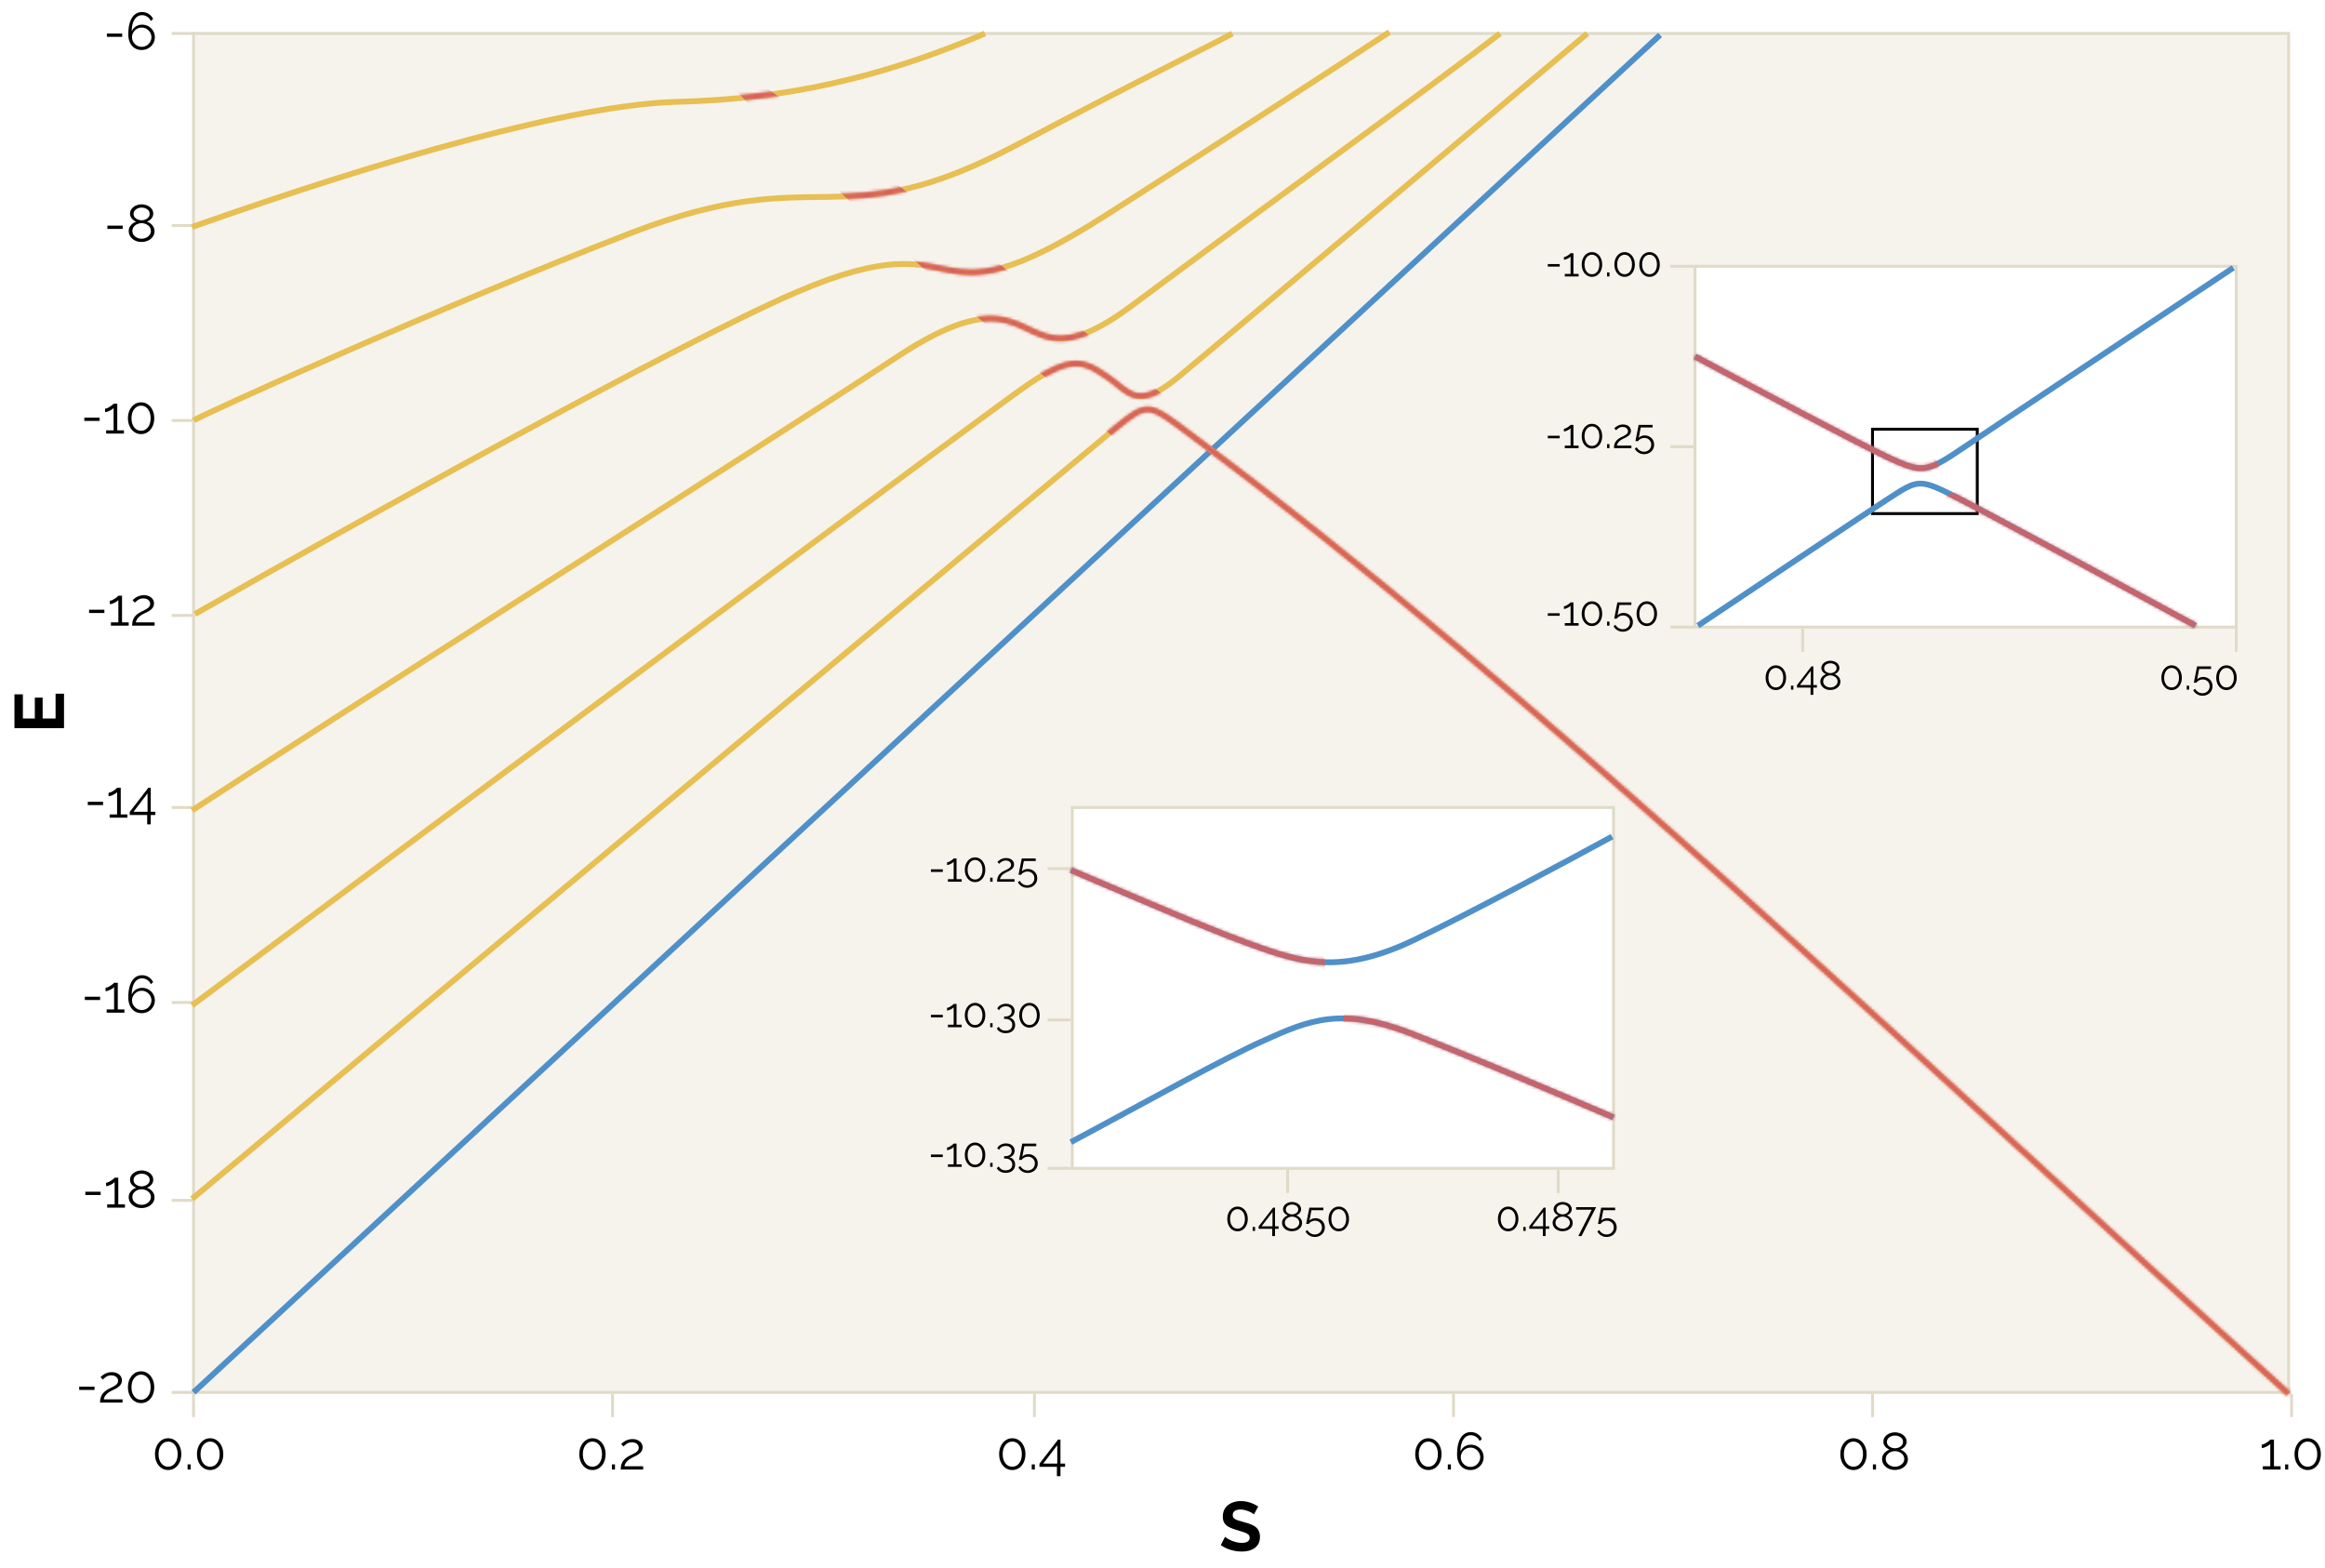 <svg width="799" height="539" viewBox="0 0 799 539" fill="none" xmlns="http://www.w3.org/2000/svg">
<rect x="66.5" y="11.5" width="720" height="467" fill="#F6F3ED" stroke="#E0DBC8"/>
<rect x="368.5" y="277.5" width="186" height="124" fill="white" stroke="#E0DBC8"/>
<line x1="368" y1="298.5" x2="360" y2="298.5" stroke="#E0DBC8"/>
<line x1="368" y1="350.5" x2="360" y2="350.5" stroke="#E0DBC8"/>
<line x1="368" y1="401.5" x2="360" y2="401.5" stroke="#E0DBC8"/>
<line x1="442.5" y1="410" x2="442.5" y2="402" stroke="#E0DBC8"/>
<line x1="535.5" y1="410" x2="535.5" y2="402" stroke="#E0DBC8"/>
<path d="M430.928 520.424C430.816 520.312 430.608 520.16 430.304 519.968C430.016 519.776 429.656 519.592 429.224 519.416C428.808 519.24 428.352 519.088 427.856 518.96C427.36 518.816 426.856 518.744 426.344 518.744C425.448 518.744 424.768 518.912 424.304 519.248C423.856 519.584 423.632 520.056 423.632 520.664C423.632 521.128 423.776 521.496 424.064 521.768C424.352 522.04 424.784 522.272 425.36 522.464C425.936 522.656 426.656 522.864 427.52 523.088C428.64 523.36 429.608 523.696 430.424 524.096C431.256 524.48 431.888 524.992 432.32 525.632C432.768 526.256 432.992 527.088 432.992 528.128C432.992 529.04 432.824 529.824 432.488 530.48C432.152 531.12 431.688 531.64 431.096 532.04C430.504 532.44 429.832 532.736 429.08 532.928C428.328 533.104 427.528 533.192 426.68 533.192C425.832 533.192 424.984 533.104 424.136 532.928C423.288 532.752 422.472 532.504 421.688 532.184C420.904 531.848 420.184 531.448 419.528 530.984L420.992 528.128C421.136 528.272 421.392 528.464 421.76 528.704C422.128 528.928 422.576 529.16 423.104 529.4C423.632 529.624 424.208 529.816 424.832 529.976C425.456 530.136 426.088 530.216 426.728 530.216C427.624 530.216 428.304 530.064 428.768 529.76C429.232 529.456 429.464 529.024 429.464 528.464C429.464 527.952 429.28 527.552 428.912 527.264C428.544 526.976 428.032 526.728 427.376 526.52C426.72 526.296 425.944 526.056 425.048 525.8C423.976 525.496 423.08 525.16 422.36 524.792C421.64 524.408 421.104 523.928 420.752 523.352C420.4 522.776 420.224 522.056 420.224 521.192C420.224 520.024 420.496 519.048 421.04 518.264C421.6 517.464 422.352 516.864 423.296 516.464C424.24 516.048 425.288 515.84 426.44 515.84C427.24 515.84 427.992 515.928 428.696 516.104C429.416 516.28 430.088 516.512 430.712 516.8C431.336 517.088 431.896 517.4 432.392 517.736L430.928 520.424Z" fill="black"/>
<path d="M19.096 238.392L22 238.392L22 250.224L4.96 250.224L4.96 238.608L7.864 238.608L7.864 246.912L11.968 246.912L11.968 239.736L14.656 239.736L14.656 246.912L19.096 246.912L19.096 238.392Z" fill="black"/>
<rect x="582.5" y="91.5" width="186" height="124" fill="white" stroke="#E0DBC8"/>
<line x1="582" y1="215.5" x2="574" y2="215.5" stroke="#E0DBC8"/>
<line x1="619.5" y1="224" x2="619.5" y2="216" stroke="#E0DBC8"/>
<line x1="768.5" y1="224" x2="768.5" y2="216" stroke="#E0DBC8"/>
<line x1="582" y1="153.5" x2="574" y2="153.5" stroke="#E0DBC8"/>
<line x1="582" y1="91.5" x2="574" y2="91.5" stroke="#E0DBC8"/>
<rect x="643.5" y="147.5" width="36" height="29" stroke="black"/>
<line x1="67" y1="11.5" x2="59" y2="11.5" stroke="#E0DBC8"/>
<line x1="67" y1="211.5" x2="59" y2="211.5" stroke="#E0DBC8"/>
<line x1="67" y1="412.5" x2="59" y2="412.5" stroke="#E0DBC8"/>
<line x1="67" y1="77.5" x2="59" y2="77.5" stroke="#E0DBC8"/>
<line x1="67" y1="277.5" x2="59" y2="277.5" stroke="#E0DBC8"/>
<line x1="67" y1="478.5" x2="59" y2="478.5" stroke="#E0DBC8"/>
<line x1="66.5" y1="479" x2="66.5" y2="487" stroke="#E0DBC8"/>
<line x1="210.5" y1="479" x2="210.5" y2="487" stroke="#E0DBC8"/>
<line x1="355.5" y1="479" x2="355.5" y2="487" stroke="#E0DBC8"/>
<line x1="499.5" y1="479" x2="499.5" y2="487" stroke="#E0DBC8"/>
<line x1="643.5" y1="479" x2="643.5" y2="487" stroke="#E0DBC8"/>
<line x1="787.5" y1="479" x2="787.5" y2="487" stroke="#E0DBC8"/>
<line x1="67" y1="144.5" x2="59" y2="144.5" stroke="#E0DBC8"/>
<line x1="67" y1="344.5" x2="59" y2="344.5" stroke="#E0DBC8"/>
<path d="M570.5 12L66.5 478.5" stroke="#5090C9" stroke-width="2"/>
<path d="M67 211C119.167 181.333 233.5 117.7 273.5 100.5C336.5 73.41 314.5 115.784 380 74C426.4 44.4 464.333 19.667 477.5 11" stroke="#E7BF52" stroke-width="2"/>
<path d="M66.5 144.5C68.5 143 151 105.5 217 80C282.78 54.585 287.5 82.5 349 50C395.657 25.344 418.333 14.5 423.5 11.5" stroke="#E7BF52" stroke-width="2"/>
<path d="M66 78C134 54 197.5 36 232.5 35C260.529 34.199 294 30.5 338.5 11.5" stroke="#E7BF52" stroke-width="2"/>
<path d="M66 278.5C124.333 240.333 255.065 157.614 308.5 122.5C361 88 346.5 136.658 389 105C438 68.5 493.5 28.5 515.5 11.5" stroke="#E7BF52" stroke-width="2"/>
<path d="M66 345.5C156.667 277.833 341.1 140.4 353.5 132C369 121.5 373 124.5 380.5 129.5C388 134.5 390.5 141.5 405 129.5C416.6 119.9 503.5 46.833 545.5 11.5" stroke="#E7BF52" stroke-width="2"/>
<path d="M66 412C168.167 326.667 374.7 154.2 383.5 147C394.5 138 394.827 138.729 408 148.5C530 239 664 368.5 786.5 479" stroke="#E7BF52" stroke-width="2"/>
<path d="M368 299C402 313.5 419.5 321 434 326C448.5 331 462 334.5 486 323C505.2 313.8 539.333 295.5 554 287.5" stroke="#5090C9" stroke-width="2"/>
<path d="M368 392.5C398 376.5 419 364.5 434.5 357.5C450 350.5 461 346 484.5 355C503.3 362.2 539 377.333 554.5 384" stroke="#5090C9" stroke-width="2"/>
<path d="M582.5 122.5C601.167 132.5 640.7 153.5 649.5 157.5C660.5 162.5 662 162.5 674.5 154C684.5 147.2 740.667 109.833 767.5 92" stroke="#5090C9" stroke-width="2"/>
<mask id="mask0_982_40998" style="mask-type:alpha" maskUnits="userSpaceOnUse" x="367" y="348" width="188" height="46">
<path d="M368 392.5C398 376.5 419 364.5 434.5 357.5C450 350.5 461 346 484.5 355C503.3 362.2 539 377.333 554.5 384" stroke="#5090C9" stroke-width="2"/>
</mask>
<g mask="url(#mask0_982_40998)">
<g filter="url(#filter0_f_982_40998)">
<ellipse cx="515.174" cy="369.76" rx="57.3" ry="16" transform="rotate(21.536 515.174 369.76)" fill="#D75E5E"/>
</g>
</g>
<mask id="mask1_982_40998" style="mask-type:alpha" maskUnits="userSpaceOnUse" x="582" y="91" width="187" height="71">
<path d="M582.5 122.5C601.167 132.5 640.7 153.5 649.5 157.5C660.5 162.5 662 162.5 674.5 154C684.5 147.2 740.667 109.833 767.5 92" stroke="#5090C9" stroke-width="2"/>
</mask>
<g mask="url(#mask1_982_40998)">
<g filter="url(#filter1_f_982_40998)">
<ellipse cx="616.252" cy="140.513" rx="57.3" ry="16" transform="rotate(27.319 616.252 140.513)" fill="#D75E5E"/>
</g>
</g>
<path d="M583.5 215C602.667 202.167 642.4 175.6 648 172C659.667 164.5 659 164 674.5 172C686.9 178.4 733 203.333 754.5 215" stroke="#5090C9" stroke-width="2"/>
<mask id="mask2_982_40998" style="mask-type:alpha" maskUnits="userSpaceOnUse" x="65" y="10" width="723" height="470">
<path d="M67 211C119.167 181.333 233.5 117.7 273.5 100.5C336.5 73.41 314.5 115.784 380 74C426.4 44.4 464.333 19.667 477.5 11" stroke="#E7BF52" stroke-width="2"/>
<path d="M66.5 144.5C68.5 143 151 105.5 217 80C282.78 54.585 287.5 82.5 349 50C395.657 25.344 418.333 14.5 423.5 11.5" stroke="#E7BF52" stroke-width="2"/>
<path d="M66 78C134 54 197.5 36 232.5 35C260.529 34.199 294 30.5 338.5 11.5" stroke="#E7BF52" stroke-width="2"/>
<path d="M66 278.5C124.333 240.333 255.065 157.614 308.5 122.5C361 88 346.5 136.658 389 105C438 68.5 493.5 28.5 515.5 11.5" stroke="#E7BF52" stroke-width="2"/>
<path d="M66 345.5C156.667 277.833 341.1 140.4 353.5 132C369 121.5 373 124.5 380.5 129.5C388 134.5 390.5 141.5 405 129.5C416.6 119.9 503.5 46.833 545.5 11.5" stroke="#E7BF52" stroke-width="2"/>
<path d="M66 412C168.167 326.667 374.7 154.2 383.5 147C394.5 138 394.827 138.729 408 148.5C530 239 664 368.5 786.5 479" stroke="#E7BF52" stroke-width="2"/>
</mask>
<g mask="url(#mask2_982_40998)">
<g filter="url(#filter2_f_982_40998)">
<ellipse cx="541.395" cy="269.238" rx="12.822" ry="386.772" transform="rotate(-49.958 541.395 269.238)" fill="#D75E5E"/>
</g>
</g>
<mask id="mask3_982_40998" style="mask-type:alpha" maskUnits="userSpaceOnUse" x="367" y="286" width="188" height="46">
<path d="M368 299C402 313.5 419.5 321 434 326C448.5 331 462 334.5 486 323C505.2 313.8 539.333 295.5 554 287.5" stroke="#5090C9" stroke-width="2"/>
</mask>
<g mask="url(#mask3_982_40998)">
<g filter="url(#filter3_f_982_40998)">
<ellipse cx="405.786" cy="313.951" rx="53" ry="16" transform="rotate(21.536 405.786 313.951)" fill="#D75E5E"/>
</g>
</g>
<mask id="mask4_982_40998" style="mask-type:alpha" maskUnits="userSpaceOnUse" x="582" y="165" width="173" height="51">
<path d="M583.5 215C602.667 202.167 642.4 175.6 648 172C659.667 164.5 659 164 674.5 172C686.9 178.4 733 203.333 754.5 215" stroke="#5090C9" stroke-width="2"/>
</mask>
<g mask="url(#mask4_982_40998)">
<g filter="url(#filter4_f_982_40998)">
<ellipse cx="718.252" cy="198.513" rx="57.3" ry="16" transform="rotate(27.319 718.252 198.513)" fill="#D75E5E"/>
</g>
</g>
<path d="M531.91 91.626V90.744H535.998V91.626H531.91ZM542.495 94.132V95H537.749V94.132H539.737V88.14C539.662 88.252 539.536 88.373 539.359 88.504C539.181 88.635 538.976 88.756 538.743 88.868C538.519 88.98 538.295 89.073 538.071 89.148C537.847 89.223 537.641 89.26 537.455 89.26V88.336C537.669 88.336 537.903 88.275 538.155 88.154C538.407 88.033 538.649 87.893 538.883 87.734C539.116 87.575 539.312 87.426 539.471 87.286C539.629 87.146 539.718 87.053 539.737 87.006H540.717V94.132H542.495ZM550.597 90.898C550.597 91.719 550.443 92.452 550.135 93.096C549.836 93.731 549.421 94.23 548.889 94.594C548.357 94.958 547.755 95.14 547.083 95.14C546.411 95.14 545.809 94.958 545.277 94.594C544.754 94.23 544.339 93.731 544.031 93.096C543.723 92.452 543.569 91.719 543.569 90.898C543.569 90.077 543.723 89.349 544.031 88.714C544.339 88.07 544.754 87.566 545.277 87.202C545.809 86.829 546.411 86.642 547.083 86.642C547.755 86.642 548.357 86.829 548.889 87.202C549.421 87.566 549.836 88.07 550.135 88.714C550.443 89.349 550.597 90.077 550.597 90.898ZM549.631 90.898C549.631 90.235 549.523 89.652 549.309 89.148C549.094 88.644 548.795 88.252 548.413 87.972C548.03 87.683 547.587 87.538 547.083 87.538C546.579 87.538 546.135 87.683 545.753 87.972C545.37 88.252 545.067 88.644 544.843 89.148C544.628 89.652 544.521 90.235 544.521 90.898C544.521 91.561 544.628 92.144 544.843 92.648C545.067 93.152 545.37 93.544 545.753 93.824C546.135 94.104 546.579 94.244 547.083 94.244C547.587 94.244 548.03 94.104 548.413 93.824C548.795 93.535 549.094 93.143 549.309 92.648C549.523 92.144 549.631 91.561 549.631 90.898ZM552.281 95V93.628H553.107V95H552.281ZM561.821 90.898C561.821 91.719 561.667 92.452 561.359 93.096C561.061 93.731 560.645 94.23 560.113 94.594C559.581 94.958 558.979 95.14 558.307 95.14C557.635 95.14 557.033 94.958 556.501 94.594C555.979 94.23 555.563 93.731 555.255 93.096C554.947 92.452 554.793 91.719 554.793 90.898C554.793 90.077 554.947 89.349 555.255 88.714C555.563 88.07 555.979 87.566 556.501 87.202C557.033 86.829 557.635 86.642 558.307 86.642C558.979 86.642 559.581 86.829 560.113 87.202C560.645 87.566 561.061 88.07 561.359 88.714C561.667 89.349 561.821 90.077 561.821 90.898ZM560.855 90.898C560.855 90.235 560.748 89.652 560.533 89.148C560.319 88.644 560.02 88.252 559.637 87.972C559.255 87.683 558.811 87.538 558.307 87.538C557.803 87.538 557.36 87.683 556.977 87.972C556.595 88.252 556.291 88.644 556.067 89.148C555.853 89.652 555.745 90.235 555.745 90.898C555.745 91.561 555.853 92.144 556.067 92.648C556.291 93.152 556.595 93.544 556.977 93.824C557.36 94.104 557.803 94.244 558.307 94.244C558.811 94.244 559.255 94.104 559.637 93.824C560.02 93.535 560.319 93.143 560.533 92.648C560.748 92.144 560.855 91.561 560.855 90.898ZM570.394 90.898C570.394 91.719 570.24 92.452 569.932 93.096C569.633 93.731 569.218 94.23 568.686 94.594C568.154 94.958 567.552 95.14 566.88 95.14C566.208 95.14 565.606 94.958 565.074 94.594C564.551 94.23 564.136 93.731 563.828 93.096C563.52 92.452 563.366 91.719 563.366 90.898C563.366 90.077 563.52 89.349 563.828 88.714C564.136 88.07 564.551 87.566 565.074 87.202C565.606 86.829 566.208 86.642 566.88 86.642C567.552 86.642 568.154 86.829 568.686 87.202C569.218 87.566 569.633 88.07 569.932 88.714C570.24 89.349 570.394 90.077 570.394 90.898ZM569.428 90.898C569.428 90.235 569.32 89.652 569.106 89.148C568.891 88.644 568.592 88.252 568.21 87.972C567.827 87.683 567.384 87.538 566.88 87.538C566.376 87.538 565.932 87.683 565.55 87.972C565.167 88.252 564.864 88.644 564.64 89.148C564.425 89.652 564.318 90.235 564.318 90.898C564.318 91.561 564.425 92.144 564.64 92.648C564.864 93.152 565.167 93.544 565.55 93.824C565.932 94.104 566.376 94.244 566.88 94.244C567.384 94.244 567.827 94.104 568.21 93.824C568.592 93.535 568.891 93.143 569.106 92.648C569.32 92.144 569.428 91.561 569.428 90.898Z" fill="black"/>
<path d="M531.91 150.626V149.744H535.998V150.626H531.91ZM542.495 153.132V154H537.749V153.132H539.737V147.14C539.662 147.252 539.536 147.373 539.359 147.504C539.181 147.635 538.976 147.756 538.743 147.868C538.519 147.98 538.295 148.073 538.071 148.148C537.847 148.223 537.641 148.26 537.455 148.26V147.336C537.669 147.336 537.903 147.275 538.155 147.154C538.407 147.033 538.649 146.893 538.883 146.734C539.116 146.575 539.312 146.426 539.471 146.286C539.629 146.146 539.718 146.053 539.737 146.006H540.717V153.132H542.495ZM550.597 149.898C550.597 150.719 550.443 151.452 550.135 152.096C549.836 152.731 549.421 153.23 548.889 153.594C548.357 153.958 547.755 154.14 547.083 154.14C546.411 154.14 545.809 153.958 545.277 153.594C544.754 153.23 544.339 152.731 544.031 152.096C543.723 151.452 543.569 150.719 543.569 149.898C543.569 149.077 543.723 148.349 544.031 147.714C544.339 147.07 544.754 146.566 545.277 146.202C545.809 145.829 546.411 145.642 547.083 145.642C547.755 145.642 548.357 145.829 548.889 146.202C549.421 146.566 549.836 147.07 550.135 147.714C550.443 148.349 550.597 149.077 550.597 149.898ZM549.631 149.898C549.631 149.235 549.523 148.652 549.309 148.148C549.094 147.644 548.795 147.252 548.413 146.972C548.03 146.683 547.587 146.538 547.083 146.538C546.579 146.538 546.135 146.683 545.753 146.972C545.37 147.252 545.067 147.644 544.843 148.148C544.628 148.652 544.521 149.235 544.521 149.898C544.521 150.561 544.628 151.144 544.843 151.648C545.067 152.152 545.37 152.544 545.753 152.824C546.135 153.104 546.579 153.244 547.083 153.244C547.587 153.244 548.03 153.104 548.413 152.824C548.795 152.535 549.094 152.143 549.309 151.648C549.523 151.144 549.631 150.561 549.631 149.898ZM552.281 154V152.628H553.107V154H552.281ZM554.639 154C554.639 153.683 554.667 153.365 554.723 153.048C554.779 152.721 554.887 152.399 555.045 152.082C555.204 151.765 555.437 151.461 555.745 151.172C556.053 150.873 556.459 150.593 556.963 150.332C557.234 150.192 557.514 150.057 557.803 149.926C558.093 149.786 558.363 149.637 558.615 149.478C558.877 149.31 559.082 149.123 559.231 148.918C559.39 148.703 559.469 148.451 559.469 148.162C559.469 147.929 559.399 147.7 559.259 147.476C559.129 147.252 558.923 147.07 558.643 146.93C558.373 146.79 558.032 146.72 557.621 146.72C557.323 146.72 557.052 146.762 556.809 146.846C556.567 146.93 556.352 147.037 556.165 147.168C555.979 147.289 555.82 147.415 555.689 147.546C555.559 147.667 555.451 147.77 555.367 147.854L554.765 147.196C554.812 147.14 554.915 147.042 555.073 146.902C555.241 146.753 555.451 146.599 555.703 146.44C555.965 146.281 556.268 146.146 556.613 146.034C556.968 145.922 557.355 145.866 557.775 145.866C558.345 145.866 558.83 145.969 559.231 146.174C559.642 146.37 559.955 146.636 560.169 146.972C560.384 147.308 560.491 147.672 560.491 148.064C560.491 148.447 560.407 148.778 560.239 149.058C560.081 149.329 559.871 149.567 559.609 149.772C559.357 149.968 559.091 150.141 558.811 150.29C558.541 150.43 558.293 150.551 558.069 150.654C557.631 150.859 557.262 151.065 556.963 151.27C556.665 151.475 556.427 151.685 556.249 151.9C556.072 152.105 555.932 152.311 555.829 152.516C555.736 152.712 555.671 152.917 555.633 153.132H560.645V154H554.639ZM564.992 156.086C564.292 156.086 563.658 155.909 563.088 155.554C562.519 155.209 562.094 154.751 561.814 154.182L562.444 153.706C562.706 154.163 563.06 154.532 563.508 154.812C563.966 155.092 564.465 155.232 565.006 155.232C565.473 155.232 565.888 155.129 566.252 154.924C566.626 154.719 566.92 154.434 567.134 154.07C567.358 153.706 567.47 153.286 567.47 152.81C567.47 152.353 567.363 151.951 567.148 151.606C566.943 151.251 566.658 150.976 566.294 150.78C565.94 150.584 565.538 150.486 565.09 150.486C564.661 150.486 564.25 150.584 563.858 150.78C563.466 150.967 563.149 151.242 562.906 151.606H562.024L563.13 146.006H567.932V146.888H563.844L563.158 150.458C563.401 150.197 563.7 149.996 564.054 149.856C564.409 149.707 564.792 149.632 565.202 149.632C565.809 149.632 566.355 149.767 566.84 150.038C567.335 150.309 567.727 150.682 568.016 151.158C568.306 151.634 568.45 152.18 568.45 152.796C568.45 153.449 568.292 154.023 567.974 154.518C567.666 155.013 567.251 155.395 566.728 155.666C566.206 155.946 565.627 156.086 564.992 156.086Z" fill="black"/>
<path d="M319.91 299.626V298.744H323.998V299.626H319.91ZM330.495 302.132V303H325.749V302.132H327.737V296.14C327.662 296.252 327.536 296.373 327.359 296.504C327.181 296.635 326.976 296.756 326.743 296.868C326.519 296.98 326.295 297.073 326.071 297.148C325.847 297.223 325.641 297.26 325.455 297.26V296.336C325.669 296.336 325.903 296.275 326.155 296.154C326.407 296.033 326.649 295.893 326.883 295.734C327.116 295.575 327.312 295.426 327.471 295.286C327.629 295.146 327.718 295.053 327.737 295.006H328.717V302.132H330.495ZM338.597 298.898C338.597 299.719 338.443 300.452 338.135 301.096C337.836 301.731 337.421 302.23 336.889 302.594C336.357 302.958 335.755 303.14 335.083 303.14C334.411 303.14 333.809 302.958 333.277 302.594C332.754 302.23 332.339 301.731 332.031 301.096C331.723 300.452 331.569 299.719 331.569 298.898C331.569 298.077 331.723 297.349 332.031 296.714C332.339 296.07 332.754 295.566 333.277 295.202C333.809 294.829 334.411 294.642 335.083 294.642C335.755 294.642 336.357 294.829 336.889 295.202C337.421 295.566 337.836 296.07 338.135 296.714C338.443 297.349 338.597 298.077 338.597 298.898ZM337.631 298.898C337.631 298.235 337.523 297.652 337.309 297.148C337.094 296.644 336.795 296.252 336.413 295.972C336.03 295.683 335.587 295.538 335.083 295.538C334.579 295.538 334.135 295.683 333.753 295.972C333.37 296.252 333.067 296.644 332.843 297.148C332.628 297.652 332.521 298.235 332.521 298.898C332.521 299.561 332.628 300.144 332.843 300.648C333.067 301.152 333.37 301.544 333.753 301.824C334.135 302.104 334.579 302.244 335.083 302.244C335.587 302.244 336.03 302.104 336.413 301.824C336.795 301.535 337.094 301.143 337.309 300.648C337.523 300.144 337.631 299.561 337.631 298.898ZM340.281 303V301.628H341.107V303H340.281ZM342.639 303C342.639 302.683 342.667 302.365 342.723 302.048C342.779 301.721 342.887 301.399 343.045 301.082C343.204 300.765 343.437 300.461 343.745 300.172C344.053 299.873 344.459 299.593 344.963 299.332C345.234 299.192 345.514 299.057 345.803 298.926C346.093 298.786 346.363 298.637 346.615 298.478C346.877 298.31 347.082 298.123 347.231 297.918C347.39 297.703 347.469 297.451 347.469 297.162C347.469 296.929 347.399 296.7 347.259 296.476C347.129 296.252 346.923 296.07 346.643 295.93C346.373 295.79 346.032 295.72 345.621 295.72C345.323 295.72 345.052 295.762 344.809 295.846C344.567 295.93 344.352 296.037 344.165 296.168C343.979 296.289 343.82 296.415 343.689 296.546C343.559 296.667 343.451 296.77 343.367 296.854L342.765 296.196C342.812 296.14 342.915 296.042 343.073 295.902C343.241 295.753 343.451 295.599 343.703 295.44C343.965 295.281 344.268 295.146 344.613 295.034C344.968 294.922 345.355 294.866 345.775 294.866C346.345 294.866 346.83 294.969 347.231 295.174C347.642 295.37 347.955 295.636 348.169 295.972C348.384 296.308 348.491 296.672 348.491 297.064C348.491 297.447 348.407 297.778 348.239 298.058C348.081 298.329 347.871 298.567 347.609 298.772C347.357 298.968 347.091 299.141 346.811 299.29C346.541 299.43 346.293 299.551 346.069 299.654C345.631 299.859 345.262 300.065 344.963 300.27C344.665 300.475 344.427 300.685 344.249 300.9C344.072 301.105 343.932 301.311 343.829 301.516C343.736 301.712 343.671 301.917 343.633 302.132H348.645V303H342.639ZM352.992 305.086C352.292 305.086 351.658 304.909 351.088 304.554C350.519 304.209 350.094 303.751 349.814 303.182L350.444 302.706C350.706 303.163 351.06 303.532 351.508 303.812C351.966 304.092 352.465 304.232 353.006 304.232C353.473 304.232 353.888 304.129 354.252 303.924C354.626 303.719 354.92 303.434 355.134 303.07C355.358 302.706 355.47 302.286 355.47 301.81C355.47 301.353 355.363 300.951 355.148 300.606C354.943 300.251 354.658 299.976 354.294 299.78C353.94 299.584 353.538 299.486 353.09 299.486C352.661 299.486 352.25 299.584 351.858 299.78C351.466 299.967 351.149 300.242 350.906 300.606H350.024L351.13 295.006H355.932V295.888H351.844L351.158 299.458C351.401 299.197 351.7 298.996 352.054 298.856C352.409 298.707 352.792 298.632 353.202 298.632C353.809 298.632 354.355 298.767 354.84 299.038C355.335 299.309 355.727 299.682 356.016 300.158C356.306 300.634 356.45 301.18 356.45 301.796C356.45 302.449 356.292 303.023 355.974 303.518C355.666 304.013 355.251 304.395 354.728 304.666C354.206 304.946 353.627 305.086 352.992 305.086Z" fill="black"/>
<path d="M319.91 349.626V348.744H323.998V349.626H319.91ZM330.495 352.132V353H325.749V352.132H327.737V346.14C327.662 346.252 327.536 346.373 327.359 346.504C327.181 346.635 326.976 346.756 326.743 346.868C326.519 346.98 326.295 347.073 326.071 347.148C325.847 347.223 325.641 347.26 325.455 347.26V346.336C325.669 346.336 325.903 346.275 326.155 346.154C326.407 346.033 326.649 345.893 326.883 345.734C327.116 345.575 327.312 345.426 327.471 345.286C327.629 345.146 327.718 345.053 327.737 345.006H328.717V352.132H330.495ZM338.597 348.898C338.597 349.719 338.443 350.452 338.135 351.096C337.836 351.731 337.421 352.23 336.889 352.594C336.357 352.958 335.755 353.14 335.083 353.14C334.411 353.14 333.809 352.958 333.277 352.594C332.754 352.23 332.339 351.731 332.031 351.096C331.723 350.452 331.569 349.719 331.569 348.898C331.569 348.077 331.723 347.349 332.031 346.714C332.339 346.07 332.754 345.566 333.277 345.202C333.809 344.829 334.411 344.642 335.083 344.642C335.755 344.642 336.357 344.829 336.889 345.202C337.421 345.566 337.836 346.07 338.135 346.714C338.443 347.349 338.597 348.077 338.597 348.898ZM337.631 348.898C337.631 348.235 337.523 347.652 337.309 347.148C337.094 346.644 336.795 346.252 336.413 345.972C336.03 345.683 335.587 345.538 335.083 345.538C334.579 345.538 334.135 345.683 333.753 345.972C333.37 346.252 333.067 346.644 332.843 347.148C332.628 347.652 332.521 348.235 332.521 348.898C332.521 349.561 332.628 350.144 332.843 350.648C333.067 351.152 333.37 351.544 333.753 351.824C334.135 352.104 334.579 352.244 335.083 352.244C335.587 352.244 336.03 352.104 336.413 351.824C336.795 351.535 337.094 351.143 337.309 350.648C337.523 350.144 337.631 349.561 337.631 348.898ZM340.281 353V351.628H341.107V353H340.281ZM346.825 349.696C347.245 349.761 347.605 349.911 347.903 350.144C348.202 350.377 348.435 350.671 348.603 351.026C348.771 351.381 348.855 351.782 348.855 352.23C348.855 352.79 348.72 353.285 348.449 353.714C348.179 354.143 347.801 354.475 347.315 354.708C346.83 354.941 346.265 355.058 345.621 355.058C344.912 355.058 344.291 354.913 343.759 354.624C343.227 354.344 342.826 353.952 342.555 353.448L343.213 352.846C343.419 353.247 343.722 353.569 344.123 353.812C344.525 354.064 345.024 354.19 345.621 354.19C346.312 354.19 346.858 354.017 347.259 353.672C347.67 353.336 347.875 352.851 347.875 352.216C347.875 351.581 347.661 351.077 347.231 350.704C346.811 350.321 346.209 350.13 345.425 350.13H345.075V349.318H345.453C346.172 349.318 346.723 349.15 347.105 348.814C347.488 348.478 347.679 348.049 347.679 347.526C347.679 347.143 347.591 346.826 347.413 346.574C347.236 346.322 346.993 346.131 346.685 346C346.387 345.869 346.041 345.804 345.649 345.804C345.117 345.804 344.646 345.925 344.235 346.168C343.834 346.401 343.531 346.728 343.325 347.148L342.709 346.56C342.868 346.233 343.097 345.949 343.395 345.706C343.694 345.463 344.044 345.277 344.445 345.146C344.847 345.006 345.276 344.936 345.733 344.936C346.312 344.936 346.821 345.043 347.259 345.258C347.698 345.463 348.043 345.753 348.295 346.126C348.547 346.499 348.673 346.938 348.673 347.442C348.673 347.815 348.599 348.161 348.449 348.478C348.3 348.795 348.085 349.061 347.805 349.276C347.535 349.491 347.208 349.631 346.825 349.696ZM357.3 348.898C357.3 349.719 357.146 350.452 356.838 351.096C356.539 351.731 356.124 352.23 355.592 352.594C355.06 352.958 354.458 353.14 353.786 353.14C353.114 353.14 352.512 352.958 351.98 352.594C351.457 352.23 351.042 351.731 350.734 351.096C350.426 350.452 350.272 349.719 350.272 348.898C350.272 348.077 350.426 347.349 350.734 346.714C351.042 346.07 351.457 345.566 351.98 345.202C352.512 344.829 353.114 344.642 353.786 344.642C354.458 344.642 355.06 344.829 355.592 345.202C356.124 345.566 356.539 346.07 356.838 346.714C357.146 347.349 357.3 348.077 357.3 348.898ZM356.334 348.898C356.334 348.235 356.227 347.652 356.012 347.148C355.797 346.644 355.499 346.252 355.116 345.972C354.733 345.683 354.29 345.538 353.786 345.538C353.282 345.538 352.839 345.683 352.456 345.972C352.073 346.252 351.77 346.644 351.546 347.148C351.331 347.652 351.224 348.235 351.224 348.898C351.224 349.561 351.331 350.144 351.546 350.648C351.77 351.152 352.073 351.544 352.456 351.824C352.839 352.104 353.282 352.244 353.786 352.244C354.29 352.244 354.733 352.104 355.116 351.824C355.499 351.535 355.797 351.143 356.012 350.648C356.227 350.144 356.334 349.561 356.334 348.898Z" fill="black"/>
<path d="M319.91 397.626V396.744H323.998V397.626H319.91ZM330.495 400.132V401H325.749V400.132H327.737V394.14C327.662 394.252 327.536 394.373 327.359 394.504C327.181 394.635 326.976 394.756 326.743 394.868C326.519 394.98 326.295 395.073 326.071 395.148C325.847 395.223 325.641 395.26 325.455 395.26V394.336C325.669 394.336 325.903 394.275 326.155 394.154C326.407 394.033 326.649 393.893 326.883 393.734C327.116 393.575 327.312 393.426 327.471 393.286C327.629 393.146 327.718 393.053 327.737 393.006H328.717V400.132H330.495ZM338.597 396.898C338.597 397.719 338.443 398.452 338.135 399.096C337.836 399.731 337.421 400.23 336.889 400.594C336.357 400.958 335.755 401.14 335.083 401.14C334.411 401.14 333.809 400.958 333.277 400.594C332.754 400.23 332.339 399.731 332.031 399.096C331.723 398.452 331.569 397.719 331.569 396.898C331.569 396.077 331.723 395.349 332.031 394.714C332.339 394.07 332.754 393.566 333.277 393.202C333.809 392.829 334.411 392.642 335.083 392.642C335.755 392.642 336.357 392.829 336.889 393.202C337.421 393.566 337.836 394.07 338.135 394.714C338.443 395.349 338.597 396.077 338.597 396.898ZM337.631 396.898C337.631 396.235 337.523 395.652 337.309 395.148C337.094 394.644 336.795 394.252 336.413 393.972C336.03 393.683 335.587 393.538 335.083 393.538C334.579 393.538 334.135 393.683 333.753 393.972C333.37 394.252 333.067 394.644 332.843 395.148C332.628 395.652 332.521 396.235 332.521 396.898C332.521 397.561 332.628 398.144 332.843 398.648C333.067 399.152 333.37 399.544 333.753 399.824C334.135 400.104 334.579 400.244 335.083 400.244C335.587 400.244 336.03 400.104 336.413 399.824C336.795 399.535 337.094 399.143 337.309 398.648C337.523 398.144 337.631 397.561 337.631 396.898ZM340.281 401V399.628H341.107V401H340.281ZM346.825 397.696C347.245 397.761 347.605 397.911 347.903 398.144C348.202 398.377 348.435 398.671 348.603 399.026C348.771 399.381 348.855 399.782 348.855 400.23C348.855 400.79 348.72 401.285 348.449 401.714C348.179 402.143 347.801 402.475 347.315 402.708C346.83 402.941 346.265 403.058 345.621 403.058C344.912 403.058 344.291 402.913 343.759 402.624C343.227 402.344 342.826 401.952 342.555 401.448L343.213 400.846C343.419 401.247 343.722 401.569 344.123 401.812C344.525 402.064 345.024 402.19 345.621 402.19C346.312 402.19 346.858 402.017 347.259 401.672C347.67 401.336 347.875 400.851 347.875 400.216C347.875 399.581 347.661 399.077 347.231 398.704C346.811 398.321 346.209 398.13 345.425 398.13H345.075V397.318H345.453C346.172 397.318 346.723 397.15 347.105 396.814C347.488 396.478 347.679 396.049 347.679 395.526C347.679 395.143 347.591 394.826 347.413 394.574C347.236 394.322 346.993 394.131 346.685 394C346.387 393.869 346.041 393.804 345.649 393.804C345.117 393.804 344.646 393.925 344.235 394.168C343.834 394.401 343.531 394.728 343.325 395.148L342.709 394.56C342.868 394.233 343.097 393.949 343.395 393.706C343.694 393.463 344.044 393.277 344.445 393.146C344.847 393.006 345.276 392.936 345.733 392.936C346.312 392.936 346.821 393.043 347.259 393.258C347.698 393.463 348.043 393.753 348.295 394.126C348.547 394.499 348.673 394.938 348.673 395.442C348.673 395.815 348.599 396.161 348.449 396.478C348.3 396.795 348.085 397.061 347.805 397.276C347.535 397.491 347.208 397.631 346.825 397.696ZM353.17 403.086C352.47 403.086 351.835 402.909 351.266 402.554C350.697 402.209 350.272 401.751 349.992 401.182L350.622 400.706C350.883 401.163 351.238 401.532 351.686 401.812C352.143 402.092 352.643 402.232 353.184 402.232C353.651 402.232 354.066 402.129 354.43 401.924C354.803 401.719 355.097 401.434 355.312 401.07C355.536 400.706 355.648 400.286 355.648 399.81C355.648 399.353 355.541 398.951 355.326 398.606C355.121 398.251 354.836 397.976 354.472 397.78C354.117 397.584 353.716 397.486 353.268 397.486C352.839 397.486 352.428 397.584 352.036 397.78C351.644 397.967 351.327 398.242 351.084 398.606H350.202L351.308 393.006H356.11V393.888H352.022L351.336 397.458C351.579 397.197 351.877 396.996 352.232 396.856C352.587 396.707 352.969 396.632 353.38 396.632C353.987 396.632 354.533 396.767 355.018 397.038C355.513 397.309 355.905 397.682 356.194 398.158C356.483 398.634 356.628 399.18 356.628 399.796C356.628 400.449 356.469 401.023 356.152 401.518C355.844 402.013 355.429 402.395 354.906 402.666C354.383 402.946 353.805 403.086 353.17 403.086Z" fill="black"/>
<path d="M428.798 418.898C428.798 419.719 428.644 420.452 428.336 421.096C428.037 421.731 427.622 422.23 427.09 422.594C426.558 422.958 425.956 423.14 425.284 423.14C424.612 423.14 424.01 422.958 423.478 422.594C422.955 422.23 422.54 421.731 422.232 421.096C421.924 420.452 421.77 419.719 421.77 418.898C421.77 418.077 421.924 417.349 422.232 416.714C422.54 416.07 422.955 415.566 423.478 415.202C424.01 414.829 424.612 414.642 425.284 414.642C425.956 414.642 426.558 414.829 427.09 415.202C427.622 415.566 428.037 416.07 428.336 416.714C428.644 417.349 428.798 418.077 428.798 418.898ZM427.832 418.898C427.832 418.235 427.725 417.652 427.51 417.148C427.295 416.644 426.997 416.252 426.614 415.972C426.231 415.683 425.788 415.538 425.284 415.538C424.78 415.538 424.337 415.683 423.954 415.972C423.571 416.252 423.268 416.644 423.044 417.148C422.829 417.652 422.722 418.235 422.722 418.898C422.722 419.561 422.829 420.144 423.044 420.648C423.268 421.152 423.571 421.544 423.954 421.824C424.337 422.104 424.78 422.244 425.284 422.244C425.788 422.244 426.231 422.104 426.614 421.824C426.997 421.535 427.295 421.143 427.51 420.648C427.725 420.144 427.832 419.561 427.832 418.898ZM430.482 423V421.628H431.308V423H430.482ZM437.209 424.778V422.286H432.547V421.446L437.517 415.006H438.161V421.418H439.393V422.286H438.161V424.778H437.209ZM433.555 421.418H437.307V416.504L433.555 421.418ZM447.469 420.242C447.469 420.821 447.306 421.325 446.979 421.754C446.662 422.183 446.237 422.519 445.705 422.762C445.183 422.995 444.609 423.112 443.983 423.112C443.321 423.112 442.733 422.981 442.219 422.72C441.706 422.449 441.3 422.095 441.001 421.656C440.712 421.217 440.567 420.727 440.567 420.186C440.567 419.766 440.665 419.388 440.861 419.052C441.067 418.707 441.319 418.417 441.617 418.184C441.925 417.951 442.238 417.783 442.555 417.68C442.266 417.559 441.995 417.4 441.743 417.204C441.491 416.999 441.291 416.761 441.141 416.49C440.992 416.219 440.917 415.921 440.917 415.594C440.917 415.183 441.006 414.824 441.183 414.516C441.37 414.199 441.613 413.933 441.911 413.718C442.21 413.494 442.541 413.331 442.905 413.228C443.279 413.116 443.652 413.06 444.025 413.06C444.389 413.06 444.753 413.116 445.117 413.228C445.491 413.331 445.827 413.489 446.125 413.704C446.433 413.919 446.676 414.185 446.853 414.502C447.04 414.81 447.133 415.169 447.133 415.58C447.133 415.907 447.054 416.21 446.895 416.49C446.746 416.761 446.545 416.999 446.293 417.204C446.041 417.4 445.766 417.559 445.467 417.68C445.831 417.801 446.163 417.988 446.461 418.24C446.769 418.483 447.012 418.772 447.189 419.108C447.376 419.444 447.469 419.822 447.469 420.242ZM446.503 420.172C446.503 419.836 446.429 419.542 446.279 419.29C446.139 419.029 445.943 418.809 445.691 418.632C445.449 418.455 445.178 418.319 444.879 418.226C444.59 418.133 444.296 418.086 443.997 418.086C443.596 418.086 443.204 418.175 442.821 418.352C442.448 418.52 442.14 418.763 441.897 419.08C441.664 419.388 441.547 419.757 441.547 420.186C441.547 420.513 441.617 420.802 441.757 421.054C441.907 421.306 442.103 421.525 442.345 421.712C442.588 421.889 442.854 422.025 443.143 422.118C443.442 422.211 443.741 422.258 444.039 422.258C444.441 422.258 444.828 422.174 445.201 422.006C445.584 421.829 445.897 421.581 446.139 421.264C446.382 420.947 446.503 420.583 446.503 420.172ZM441.869 415.636C441.869 415.991 441.977 416.299 442.191 416.56C442.415 416.812 442.695 417.003 443.031 417.134C443.367 417.265 443.694 417.33 444.011 417.33C444.347 417.33 444.679 417.265 445.005 417.134C445.341 416.994 445.617 416.798 445.831 416.546C446.055 416.285 446.167 415.972 446.167 415.608C446.167 415.253 446.065 414.95 445.859 414.698C445.654 414.446 445.383 414.255 445.047 414.124C444.721 413.993 444.371 413.928 443.997 413.928C443.643 413.928 443.297 413.998 442.961 414.138C442.635 414.269 442.369 414.465 442.163 414.726C441.967 414.978 441.869 415.281 441.869 415.636ZM451.834 425.086C451.134 425.086 450.499 424.909 449.93 424.554C449.361 424.209 448.936 423.751 448.656 423.182L449.286 422.706C449.547 423.163 449.902 423.532 450.35 423.812C450.807 424.092 451.307 424.232 451.848 424.232C452.315 424.232 452.73 424.129 453.094 423.924C453.467 423.719 453.761 423.434 453.976 423.07C454.2 422.706 454.312 422.286 454.312 421.81C454.312 421.353 454.205 420.951 453.99 420.606C453.785 420.251 453.5 419.976 453.136 419.78C452.781 419.584 452.38 419.486 451.932 419.486C451.503 419.486 451.092 419.584 450.7 419.78C450.308 419.967 449.991 420.242 449.748 420.606H448.866L449.972 415.006H454.774V415.888H450.686L450 419.458C450.243 419.197 450.541 418.996 450.896 418.856C451.251 418.707 451.633 418.632 452.044 418.632C452.651 418.632 453.197 418.767 453.682 419.038C454.177 419.309 454.569 419.682 454.858 420.158C455.147 420.634 455.292 421.18 455.292 421.796C455.292 422.449 455.133 423.023 454.816 423.518C454.508 424.013 454.093 424.395 453.57 424.666C453.047 424.946 452.469 425.086 451.834 425.086ZM463.593 418.898C463.593 419.719 463.439 420.452 463.131 421.096C462.832 421.731 462.417 422.23 461.885 422.594C461.353 422.958 460.751 423.14 460.079 423.14C459.407 423.14 458.805 422.958 458.273 422.594C457.75 422.23 457.335 421.731 457.027 421.096C456.719 420.452 456.565 419.719 456.565 418.898C456.565 418.077 456.719 417.349 457.027 416.714C457.335 416.07 457.75 415.566 458.273 415.202C458.805 414.829 459.407 414.642 460.079 414.642C460.751 414.642 461.353 414.829 461.885 415.202C462.417 415.566 462.832 416.07 463.131 416.714C463.439 417.349 463.593 418.077 463.593 418.898ZM462.627 418.898C462.627 418.235 462.52 417.652 462.305 417.148C462.09 416.644 461.792 416.252 461.409 415.972C461.026 415.683 460.583 415.538 460.079 415.538C459.575 415.538 459.132 415.683 458.749 415.972C458.366 416.252 458.063 416.644 457.839 417.148C457.624 417.652 457.517 418.235 457.517 418.898C457.517 419.561 457.624 420.144 457.839 420.648C458.063 421.152 458.366 421.544 458.749 421.824C459.132 422.104 459.575 422.244 460.079 422.244C460.583 422.244 461.026 422.104 461.409 421.824C461.792 421.535 462.09 421.143 462.305 420.648C462.52 420.144 462.627 419.561 462.627 418.898Z" fill="black"/>
<path d="M521.798 418.898C521.798 419.719 521.644 420.452 521.336 421.096C521.037 421.731 520.622 422.23 520.09 422.594C519.558 422.958 518.956 423.14 518.284 423.14C517.612 423.14 517.01 422.958 516.478 422.594C515.955 422.23 515.54 421.731 515.232 421.096C514.924 420.452 514.77 419.719 514.77 418.898C514.77 418.077 514.924 417.349 515.232 416.714C515.54 416.07 515.955 415.566 516.478 415.202C517.01 414.829 517.612 414.642 518.284 414.642C518.956 414.642 519.558 414.829 520.09 415.202C520.622 415.566 521.037 416.07 521.336 416.714C521.644 417.349 521.798 418.077 521.798 418.898ZM520.832 418.898C520.832 418.235 520.725 417.652 520.51 417.148C520.295 416.644 519.997 416.252 519.614 415.972C519.231 415.683 518.788 415.538 518.284 415.538C517.78 415.538 517.337 415.683 516.954 415.972C516.571 416.252 516.268 416.644 516.044 417.148C515.829 417.652 515.722 418.235 515.722 418.898C515.722 419.561 515.829 420.144 516.044 420.648C516.268 421.152 516.571 421.544 516.954 421.824C517.337 422.104 517.78 422.244 518.284 422.244C518.788 422.244 519.231 422.104 519.614 421.824C519.997 421.535 520.295 421.143 520.51 420.648C520.725 420.144 520.832 419.561 520.832 418.898ZM523.482 423V421.628H524.308V423H523.482ZM530.209 424.778V422.286H525.547V421.446L530.517 415.006H531.161V421.418H532.393V422.286H531.161V424.778H530.209ZM526.555 421.418H530.307V416.504L526.555 421.418ZM540.469 420.242C540.469 420.821 540.306 421.325 539.979 421.754C539.662 422.183 539.237 422.519 538.705 422.762C538.183 422.995 537.609 423.112 536.983 423.112C536.321 423.112 535.733 422.981 535.219 422.72C534.706 422.449 534.3 422.095 534.001 421.656C533.712 421.217 533.567 420.727 533.567 420.186C533.567 419.766 533.665 419.388 533.861 419.052C534.067 418.707 534.319 418.417 534.617 418.184C534.925 417.951 535.238 417.783 535.555 417.68C535.266 417.559 534.995 417.4 534.743 417.204C534.491 416.999 534.291 416.761 534.141 416.49C533.992 416.219 533.917 415.921 533.917 415.594C533.917 415.183 534.006 414.824 534.183 414.516C534.37 414.199 534.613 413.933 534.911 413.718C535.21 413.494 535.541 413.331 535.905 413.228C536.279 413.116 536.652 413.06 537.025 413.06C537.389 413.06 537.753 413.116 538.117 413.228C538.491 413.331 538.827 413.489 539.125 413.704C539.433 413.919 539.676 414.185 539.853 414.502C540.04 414.81 540.133 415.169 540.133 415.58C540.133 415.907 540.054 416.21 539.895 416.49C539.746 416.761 539.545 416.999 539.293 417.204C539.041 417.4 538.766 417.559 538.467 417.68C538.831 417.801 539.163 417.988 539.461 418.24C539.769 418.483 540.012 418.772 540.189 419.108C540.376 419.444 540.469 419.822 540.469 420.242ZM539.503 420.172C539.503 419.836 539.429 419.542 539.279 419.29C539.139 419.029 538.943 418.809 538.691 418.632C538.449 418.455 538.178 418.319 537.879 418.226C537.59 418.133 537.296 418.086 536.997 418.086C536.596 418.086 536.204 418.175 535.821 418.352C535.448 418.52 535.14 418.763 534.897 419.08C534.664 419.388 534.547 419.757 534.547 420.186C534.547 420.513 534.617 420.802 534.757 421.054C534.907 421.306 535.103 421.525 535.345 421.712C535.588 421.889 535.854 422.025 536.143 422.118C536.442 422.211 536.741 422.258 537.039 422.258C537.441 422.258 537.828 422.174 538.201 422.006C538.584 421.829 538.897 421.581 539.139 421.264C539.382 420.947 539.503 420.583 539.503 420.172ZM534.869 415.636C534.869 415.991 534.977 416.299 535.191 416.56C535.415 416.812 535.695 417.003 536.031 417.134C536.367 417.265 536.694 417.33 537.011 417.33C537.347 417.33 537.679 417.265 538.005 417.134C538.341 416.994 538.617 416.798 538.831 416.546C539.055 416.285 539.167 415.972 539.167 415.608C539.167 415.253 539.065 414.95 538.859 414.698C538.654 414.446 538.383 414.255 538.047 414.124C537.721 413.993 537.371 413.928 536.997 413.928C536.643 413.928 536.297 413.998 535.961 414.138C535.635 414.269 535.369 414.465 535.163 414.726C534.967 414.978 534.869 415.281 534.869 415.636ZM547.004 415.72H541.642V414.838H548.516L543.49 424.778H542.398L547.004 415.72ZM552.121 425.086C551.421 425.086 550.786 424.909 550.217 424.554C549.648 424.209 549.223 423.751 548.943 423.182L549.573 422.706C549.834 423.163 550.189 423.532 550.637 423.812C551.094 424.092 551.594 424.232 552.135 424.232C552.602 424.232 553.017 424.129 553.381 423.924C553.754 423.719 554.048 423.434 554.263 423.07C554.487 422.706 554.599 422.286 554.599 421.81C554.599 421.353 554.492 420.951 554.277 420.606C554.072 420.251 553.787 419.976 553.423 419.78C553.068 419.584 552.667 419.486 552.219 419.486C551.79 419.486 551.379 419.584 550.987 419.78C550.595 419.967 550.278 420.242 550.035 420.606H549.153L550.259 415.006H555.061V415.888H550.973L550.287 419.458C550.53 419.197 550.828 418.996 551.183 418.856C551.538 418.707 551.92 418.632 552.331 418.632C552.938 418.632 553.484 418.767 553.969 419.038C554.464 419.309 554.856 419.682 555.145 420.158C555.434 420.634 555.579 421.18 555.579 421.796C555.579 422.449 555.42 423.023 555.103 423.518C554.795 424.013 554.38 424.395 553.857 424.666C553.334 424.946 552.756 425.086 552.121 425.086Z" fill="black"/>
<path d="M62.299 499.726C62.299 500.782 62.101 501.724 61.705 502.552C61.321 503.368 60.787 504.01 60.103 504.478C59.419 504.946 58.645 505.18 57.781 505.18C56.917 505.18 56.143 504.946 55.459 504.478C54.787 504.01 54.253 503.368 53.857 502.552C53.461 501.724 53.263 500.782 53.263 499.726C53.263 498.67 53.461 497.734 53.857 496.918C54.253 496.09 54.787 495.442 55.459 494.974C56.143 494.494 56.917 494.254 57.781 494.254C58.645 494.254 59.419 494.494 60.103 494.974C60.787 495.442 61.321 496.09 61.705 496.918C62.101 497.734 62.299 498.67 62.299 499.726ZM61.057 499.726C61.057 498.874 60.919 498.124 60.643 497.476C60.367 496.828 59.983 496.324 59.491 495.964C58.999 495.592 58.429 495.406 57.781 495.406C57.133 495.406 56.563 495.592 56.071 495.964C55.579 496.324 55.189 496.828 54.901 497.476C54.625 498.124 54.487 498.874 54.487 499.726C54.487 500.578 54.625 501.328 54.901 501.976C55.189 502.624 55.579 503.128 56.071 503.488C56.563 503.848 57.133 504.028 57.781 504.028C58.429 504.028 58.999 503.848 59.491 503.488C59.983 503.116 60.367 502.612 60.643 501.976C60.919 501.328 61.057 500.578 61.057 499.726ZM64.465 505V503.236H65.527V505H64.465ZM76.731 499.726C76.731 500.782 76.533 501.724 76.137 502.552C75.753 503.368 75.219 504.01 74.535 504.478C73.851 504.946 73.077 505.18 72.213 505.18C71.349 505.18 70.575 504.946 69.891 504.478C69.219 504.01 68.685 503.368 68.289 502.552C67.893 501.724 67.695 500.782 67.695 499.726C67.695 498.67 67.893 497.734 68.289 496.918C68.685 496.09 69.219 495.442 69.891 494.974C70.575 494.494 71.349 494.254 72.213 494.254C73.077 494.254 73.851 494.494 74.535 494.974C75.219 495.442 75.753 496.09 76.137 496.918C76.533 497.734 76.731 498.67 76.731 499.726ZM75.489 499.726C75.489 498.874 75.351 498.124 75.075 497.476C74.799 496.828 74.415 496.324 73.923 495.964C73.431 495.592 72.861 495.406 72.213 495.406C71.565 495.406 70.995 495.592 70.503 495.964C70.011 496.324 69.621 496.828 69.333 497.476C69.057 498.124 68.919 498.874 68.919 499.726C68.919 500.578 69.057 501.328 69.333 501.976C69.621 502.624 70.011 503.128 70.503 503.488C70.995 503.848 71.565 504.028 72.213 504.028C72.861 504.028 73.431 503.848 73.923 503.488C74.415 503.116 74.799 502.612 75.075 501.976C75.351 501.328 75.489 500.578 75.489 499.726Z" fill="black"/>
<path d="M36.73 12.662V11.528H41.986V12.662H36.73ZM53.216 12.788C53.216 13.592 53.012 14.33 52.604 15.002C52.208 15.662 51.668 16.19 50.984 16.586C50.3 16.982 49.532 17.18 48.68 17.18C47.792 17.18 47 16.97 46.304 16.55C45.62 16.118 45.08 15.5 44.684 14.696C44.288 13.892 44.09 12.938 44.09 11.834C44.09 10.094 44.288 8.66 44.684 7.532C45.08 6.392 45.632 5.54 46.34 4.976C47.048 4.412 47.87 4.13 48.806 4.13C49.658 4.13 50.42 4.346 51.092 4.778C51.764 5.198 52.274 5.774 52.622 6.506L51.83 7.226C51.578 6.614 51.176 6.128 50.624 5.768C50.084 5.396 49.478 5.21 48.806 5.21C48.098 5.21 47.48 5.432 46.952 5.876C46.424 6.32 46.01 6.956 45.71 7.784C45.422 8.612 45.278 9.614 45.278 10.79C45.458 10.322 45.722 9.914 46.07 9.566C46.418 9.218 46.826 8.948 47.294 8.756C47.774 8.564 48.284 8.468 48.824 8.468C49.64 8.468 50.378 8.66 51.038 9.044C51.71 9.428 52.238 9.95 52.622 10.61C53.018 11.258 53.216 11.984 53.216 12.788ZM48.716 16.1C49.316 16.1 49.868 15.95 50.372 15.65C50.876 15.35 51.278 14.948 51.578 14.444C51.89 13.94 52.046 13.388 52.046 12.788C52.046 12.188 51.89 11.636 51.578 11.132C51.278 10.628 50.876 10.226 50.372 9.926C49.868 9.626 49.316 9.476 48.716 9.476C48.104 9.476 47.54 9.626 47.024 9.926C46.52 10.226 46.118 10.628 45.818 11.132C45.518 11.624 45.368 12.176 45.368 12.788C45.368 13.388 45.518 13.94 45.818 14.444C46.13 14.948 46.538 15.35 47.042 15.65C47.546 15.95 48.104 16.1 48.716 16.1Z" fill="black"/>
<path d="M36.906 78.662V77.528H42.162V78.662H36.906ZM53.104 79.454C53.104 80.198 52.894 80.846 52.474 81.398C52.066 81.95 51.52 82.382 50.836 82.694C50.164 82.994 49.426 83.144 48.622 83.144C47.77 83.144 47.014 82.976 46.354 82.64C45.694 82.292 45.172 81.836 44.788 81.272C44.416 80.708 44.23 80.078 44.23 79.382C44.23 78.842 44.356 78.356 44.608 77.924C44.872 77.48 45.196 77.108 45.58 76.808C45.976 76.508 46.378 76.292 46.786 76.16C46.414 76.004 46.066 75.8 45.742 75.548C45.418 75.284 45.16 74.978 44.968 74.63C44.776 74.282 44.68 73.898 44.68 73.478C44.68 72.95 44.794 72.488 45.022 72.092C45.262 71.684 45.574 71.342 45.958 71.066C46.342 70.778 46.768 70.568 47.236 70.436C47.716 70.292 48.196 70.22 48.676 70.22C49.144 70.22 49.612 70.292 50.08 70.436C50.56 70.568 50.992 70.772 51.376 71.048C51.772 71.324 52.084 71.666 52.312 72.074C52.552 72.47 52.672 72.932 52.672 73.46C52.672 73.88 52.57 74.27 52.366 74.63C52.174 74.978 51.916 75.284 51.592 75.548C51.268 75.8 50.914 76.004 50.53 76.16C50.998 76.316 51.424 76.556 51.808 76.88C52.204 77.192 52.516 77.564 52.744 77.996C52.984 78.428 53.104 78.914 53.104 79.454ZM51.862 79.364C51.862 78.932 51.766 78.554 51.574 78.23C51.394 77.894 51.142 77.612 50.818 77.384C50.506 77.156 50.158 76.982 49.774 76.862C49.402 76.742 49.024 76.682 48.64 76.682C48.124 76.682 47.62 76.796 47.128 77.024C46.648 77.24 46.252 77.552 45.94 77.96C45.64 78.356 45.49 78.83 45.49 79.382C45.49 79.802 45.58 80.174 45.76 80.498C45.952 80.822 46.204 81.104 46.516 81.344C46.828 81.572 47.17 81.746 47.542 81.866C47.926 81.986 48.31 82.046 48.694 82.046C49.21 82.046 49.708 81.938 50.188 81.722C50.68 81.494 51.082 81.176 51.394 80.768C51.706 80.36 51.862 79.892 51.862 79.364ZM45.904 73.532C45.904 73.988 46.042 74.384 46.318 74.72C46.606 75.044 46.966 75.29 47.398 75.458C47.83 75.626 48.25 75.71 48.658 75.71C49.09 75.71 49.516 75.626 49.936 75.458C50.368 75.278 50.722 75.026 50.998 74.702C51.286 74.366 51.43 73.964 51.43 73.496C51.43 73.04 51.298 72.65 51.034 72.326C50.77 72.002 50.422 71.756 49.99 71.588C49.57 71.42 49.12 71.336 48.64 71.336C48.184 71.336 47.74 71.426 47.308 71.606C46.888 71.774 46.546 72.026 46.282 72.362C46.03 72.686 45.904 73.076 45.904 73.532Z" fill="black"/>
<path d="M28.979 144.662V143.528H34.235V144.662H28.979ZM42.587 147.884V149H36.485V147.884H39.041V140.18C38.945 140.324 38.783 140.48 38.555 140.648C38.327 140.816 38.063 140.972 37.763 141.116C37.475 141.26 37.187 141.38 36.899 141.476C36.611 141.572 36.347 141.62 36.107 141.62V140.432C36.383 140.432 36.683 140.354 37.007 140.198C37.331 140.042 37.643 139.862 37.943 139.658C38.243 139.454 38.495 139.262 38.699 139.082C38.903 138.902 39.017 138.782 39.041 138.722H40.301V147.884H42.587ZM53.005 143.726C53.005 144.782 52.806 145.724 52.41 146.552C52.026 147.368 51.492 148.01 50.809 148.478C50.124 148.946 49.35 149.18 48.486 149.18C47.623 149.18 46.849 148.946 46.164 148.478C45.492 148.01 44.959 147.368 44.562 146.552C44.166 145.724 43.968 144.782 43.968 143.726C43.968 142.67 44.166 141.734 44.562 140.918C44.959 140.09 45.492 139.442 46.164 138.974C46.849 138.494 47.623 138.254 48.486 138.254C49.35 138.254 50.124 138.494 50.809 138.974C51.492 139.442 52.026 140.09 52.41 140.918C52.806 141.734 53.005 142.67 53.005 143.726ZM51.763 143.726C51.763 142.874 51.624 142.124 51.349 141.476C51.072 140.828 50.688 140.324 50.197 139.964C49.705 139.592 49.135 139.406 48.486 139.406C47.839 139.406 47.269 139.592 46.776 139.964C46.285 140.324 45.895 140.828 45.606 141.476C45.331 142.124 45.193 142.874 45.193 143.726C45.193 144.578 45.331 145.328 45.606 145.976C45.895 146.624 46.285 147.128 46.776 147.488C47.269 147.848 47.839 148.028 48.486 148.028C49.135 148.028 49.705 147.848 50.197 147.488C50.688 147.116 51.072 146.612 51.349 145.976C51.624 145.328 51.763 144.578 51.763 143.726Z" fill="black"/>
<path d="M30.613 210.662V209.528H35.869V210.662H30.613ZM44.222 213.884V215H38.12V213.884H40.676V206.18C40.58 206.324 40.418 206.48 40.19 206.648C39.962 206.816 39.698 206.972 39.398 207.116C39.11 207.26 38.822 207.38 38.534 207.476C38.246 207.572 37.982 207.62 37.742 207.62V206.432C38.018 206.432 38.318 206.354 38.642 206.198C38.966 206.042 39.278 205.862 39.578 205.658C39.878 205.454 40.13 205.262 40.334 205.082C40.538 204.902 40.652 204.782 40.676 204.722H41.936V213.884H44.222ZM45.405 215C45.405 214.592 45.441 214.184 45.513 213.776C45.585 213.356 45.723 212.942 45.927 212.534C46.131 212.126 46.431 211.736 46.827 211.364C47.223 210.98 47.745 210.62 48.393 210.284C48.741 210.104 49.101 209.93 49.473 209.762C49.845 209.582 50.193 209.39 50.517 209.186C50.853 208.97 51.117 208.73 51.309 208.466C51.513 208.19 51.615 207.866 51.615 207.494C51.615 207.194 51.525 206.9 51.345 206.612C51.177 206.324 50.913 206.09 50.553 205.91C50.205 205.73 49.767 205.64 49.239 205.64C48.855 205.64 48.507 205.694 48.195 205.802C47.883 205.91 47.607 206.048 47.367 206.216C47.127 206.372 46.923 206.534 46.755 206.702C46.587 206.858 46.449 206.99 46.341 207.098L45.567 206.252C45.627 206.18 45.759 206.054 45.963 205.874C46.179 205.682 46.449 205.484 46.773 205.28C47.109 205.076 47.499 204.902 47.943 204.758C48.399 204.614 48.897 204.542 49.437 204.542C50.169 204.542 50.793 204.674 51.309 204.938C51.837 205.19 52.239 205.532 52.515 205.964C52.791 206.396 52.929 206.864 52.929 207.368C52.929 207.86 52.821 208.286 52.605 208.646C52.401 208.994 52.131 209.3 51.795 209.564C51.471 209.816 51.129 210.038 50.769 210.23C50.421 210.41 50.103 210.566 49.815 210.698C49.251 210.962 48.777 211.226 48.393 211.49C48.009 211.754 47.703 212.024 47.475 212.3C47.247 212.564 47.067 212.828 46.935 213.092C46.815 213.344 46.731 213.608 46.683 213.884H53.127V215H45.405Z" fill="black"/>
<path d="M30.174 276.662V275.528H35.43V276.662H30.174ZM43.783 279.884V281H37.681V279.884H40.237V272.18C40.141 272.324 39.979 272.48 39.751 272.648C39.523 272.816 39.259 272.972 38.959 273.116C38.671 273.26 38.383 273.38 38.095 273.476C37.807 273.572 37.543 273.62 37.303 273.62V272.432C37.579 272.432 37.879 272.354 38.203 272.198C38.527 272.042 38.839 271.862 39.139 271.658C39.439 271.454 39.691 271.262 39.895 271.082C40.099 270.902 40.213 270.782 40.237 270.722H41.497V279.884H43.783ZM50.582 283.286V280.082H44.588V279.002L50.978 270.722H51.806V278.966H53.39V280.082H51.806V283.286H50.582ZM45.884 278.966H50.708V272.648L45.884 278.966Z" fill="black"/>
<path d="M29.154 343.662V342.528H34.41V343.662H29.154ZM42.763 346.884V348H36.661V346.884H39.217V339.18C39.121 339.324 38.959 339.48 38.731 339.648C38.503 339.816 38.239 339.972 37.939 340.116C37.651 340.26 37.363 340.38 37.075 340.476C36.787 340.572 36.523 340.62 36.283 340.62V339.432C36.559 339.432 36.859 339.354 37.183 339.198C37.507 339.042 37.819 338.862 38.119 338.658C38.419 338.454 38.671 338.262 38.875 338.082C39.079 337.902 39.193 337.782 39.217 337.722H40.477V346.884H42.763ZM53.216 343.788C53.216 344.592 53.012 345.33 52.604 346.002C52.208 346.662 51.668 347.19 50.984 347.586C50.3 347.982 49.532 348.18 48.68 348.18C47.792 348.18 47 347.97 46.304 347.55C45.62 347.118 45.08 346.5 44.684 345.696C44.288 344.892 44.09 343.938 44.09 342.834C44.09 341.094 44.288 339.66 44.684 338.532C45.08 337.392 45.632 336.54 46.34 335.976C47.048 335.412 47.87 335.13 48.806 335.13C49.658 335.13 50.42 335.346 51.092 335.778C51.764 336.198 52.274 336.774 52.622 337.506L51.83 338.226C51.578 337.614 51.176 337.128 50.624 336.768C50.084 336.396 49.478 336.21 48.806 336.21C48.098 336.21 47.48 336.432 46.952 336.876C46.424 337.32 46.01 337.956 45.71 338.784C45.422 339.612 45.278 340.614 45.278 341.79C45.458 341.322 45.722 340.914 46.07 340.566C46.418 340.218 46.826 339.948 47.294 339.756C47.774 339.564 48.284 339.468 48.824 339.468C49.64 339.468 50.378 339.66 51.038 340.044C51.71 340.428 52.238 340.95 52.622 341.61C53.018 342.258 53.216 342.984 53.216 343.788ZM48.716 347.1C49.316 347.1 49.868 346.95 50.372 346.65C50.876 346.35 51.278 345.948 51.578 345.444C51.89 344.94 52.046 344.388 52.046 343.788C52.046 343.188 51.89 342.636 51.578 342.132C51.278 341.628 50.876 341.226 50.372 340.926C49.868 340.626 49.316 340.476 48.716 340.476C48.104 340.476 47.54 340.626 47.024 340.926C46.52 341.226 46.118 341.628 45.818 342.132C45.518 342.624 45.368 343.176 45.368 343.788C45.368 344.388 45.518 344.94 45.818 345.444C46.13 345.948 46.538 346.35 47.042 346.65C47.546 346.95 48.104 347.1 48.716 347.1Z" fill="black"/>
<path d="M29.33 410.662V409.528H34.586V410.662H29.33ZM42.939 413.884V415H36.837V413.884H39.393V406.18C39.297 406.324 39.135 406.48 38.907 406.648C38.679 406.816 38.415 406.972 38.115 407.116C37.827 407.26 37.539 407.38 37.251 407.476C36.963 407.572 36.699 407.62 36.459 407.62V406.432C36.735 406.432 37.035 406.354 37.359 406.198C37.683 406.042 37.995 405.862 38.295 405.658C38.595 405.454 38.847 405.262 39.051 405.082C39.255 404.902 39.369 404.782 39.393 404.722H40.653V413.884H42.939ZM53.104 411.454C53.104 412.198 52.894 412.846 52.474 413.398C52.066 413.95 51.52 414.382 50.836 414.694C50.164 414.994 49.426 415.144 48.622 415.144C47.77 415.144 47.014 414.976 46.354 414.64C45.694 414.292 45.172 413.836 44.788 413.272C44.416 412.708 44.23 412.078 44.23 411.382C44.23 410.842 44.356 410.356 44.608 409.924C44.872 409.48 45.196 409.108 45.58 408.808C45.976 408.508 46.378 408.292 46.786 408.16C46.414 408.004 46.066 407.8 45.742 407.548C45.418 407.284 45.16 406.978 44.968 406.63C44.776 406.282 44.68 405.898 44.68 405.478C44.68 404.95 44.794 404.488 45.022 404.092C45.262 403.684 45.574 403.342 45.958 403.066C46.342 402.778 46.768 402.568 47.236 402.436C47.716 402.292 48.196 402.22 48.676 402.22C49.144 402.22 49.612 402.292 50.08 402.436C50.56 402.568 50.992 402.772 51.376 403.048C51.772 403.324 52.084 403.666 52.312 404.074C52.552 404.47 52.672 404.932 52.672 405.46C52.672 405.88 52.57 406.27 52.366 406.63C52.174 406.978 51.916 407.284 51.592 407.548C51.268 407.8 50.914 408.004 50.53 408.16C50.998 408.316 51.424 408.556 51.808 408.88C52.204 409.192 52.516 409.564 52.744 409.996C52.984 410.428 53.104 410.914 53.104 411.454ZM51.862 411.364C51.862 410.932 51.766 410.554 51.574 410.23C51.394 409.894 51.142 409.612 50.818 409.384C50.506 409.156 50.158 408.982 49.774 408.862C49.402 408.742 49.024 408.682 48.64 408.682C48.124 408.682 47.62 408.796 47.128 409.024C46.648 409.24 46.252 409.552 45.94 409.96C45.64 410.356 45.49 410.83 45.49 411.382C45.49 411.802 45.58 412.174 45.76 412.498C45.952 412.822 46.204 413.104 46.516 413.344C46.828 413.572 47.17 413.746 47.542 413.866C47.926 413.986 48.31 414.046 48.694 414.046C49.21 414.046 49.708 413.938 50.188 413.722C50.68 413.494 51.082 413.176 51.394 412.768C51.706 412.36 51.862 411.892 51.862 411.364ZM45.904 405.532C45.904 405.988 46.042 406.384 46.318 406.72C46.606 407.044 46.966 407.29 47.398 407.458C47.83 407.626 48.25 407.71 48.658 407.71C49.09 407.71 49.516 407.626 49.936 407.458C50.368 407.278 50.722 407.026 50.998 406.702C51.286 406.366 51.43 405.964 51.43 405.496C51.43 405.04 51.298 404.65 51.034 404.326C50.77 404.002 50.422 403.756 49.99 403.588C49.57 403.42 49.12 403.336 48.64 403.336C48.184 403.336 47.74 403.426 47.308 403.606C46.888 403.774 46.546 404.026 46.282 404.362C46.03 404.686 45.904 405.076 45.904 405.532Z" fill="black"/>
<path d="M27.221 477.662V476.528H32.477V477.662H27.221ZM34.384 482C34.384 481.592 34.42 481.184 34.492 480.776C34.564 480.356 34.702 479.942 34.906 479.534C35.11 479.126 35.41 478.736 35.806 478.364C36.202 477.98 36.724 477.62 37.372 477.284C37.72 477.104 38.08 476.93 38.452 476.762C38.824 476.582 39.172 476.39 39.496 476.186C39.832 475.97 40.096 475.73 40.288 475.466C40.492 475.19 40.594 474.866 40.594 474.494C40.594 474.194 40.504 473.9 40.324 473.612C40.156 473.324 39.892 473.09 39.532 472.91C39.184 472.73 38.746 472.64 38.218 472.64C37.834 472.64 37.486 472.694 37.174 472.802C36.862 472.91 36.586 473.048 36.346 473.216C36.106 473.372 35.902 473.534 35.734 473.702C35.566 473.858 35.428 473.99 35.32 474.098L34.546 473.252C34.606 473.18 34.738 473.054 34.942 472.874C35.158 472.682 35.428 472.484 35.752 472.28C36.088 472.076 36.478 471.902 36.922 471.758C37.378 471.614 37.876 471.542 38.416 471.542C39.148 471.542 39.772 471.674 40.288 471.938C40.816 472.19 41.218 472.532 41.494 472.964C41.77 473.396 41.908 473.864 41.908 474.368C41.908 474.86 41.8 475.286 41.584 475.646C41.38 475.994 41.11 476.3 40.774 476.564C40.45 476.816 40.108 477.038 39.748 477.23C39.4 477.41 39.082 477.566 38.794 477.698C38.23 477.962 37.756 478.226 37.372 478.49C36.988 478.754 36.682 479.024 36.454 479.3C36.226 479.564 36.046 479.828 35.914 480.092C35.794 480.344 35.71 480.608 35.662 480.884H42.106V482H34.384ZM53.005 476.726C53.005 477.782 52.806 478.724 52.41 479.552C52.026 480.368 51.492 481.01 50.809 481.478C50.124 481.946 49.35 482.18 48.486 482.18C47.623 482.18 46.849 481.946 46.164 481.478C45.492 481.01 44.959 480.368 44.562 479.552C44.166 478.724 43.968 477.782 43.968 476.726C43.968 475.67 44.166 474.734 44.562 473.918C44.959 473.09 45.492 472.442 46.164 471.974C46.849 471.494 47.623 471.254 48.486 471.254C49.35 471.254 50.124 471.494 50.809 471.974C51.492 472.442 52.026 473.09 52.41 473.918C52.806 474.734 53.005 475.67 53.005 476.726ZM51.763 476.726C51.763 475.874 51.624 475.124 51.349 474.476C51.072 473.828 50.688 473.324 50.197 472.964C49.705 472.592 49.135 472.406 48.486 472.406C47.839 472.406 47.269 472.592 46.776 472.964C46.285 473.324 45.895 473.828 45.606 474.476C45.331 475.124 45.193 475.874 45.193 476.726C45.193 477.578 45.331 478.328 45.606 478.976C45.895 479.624 46.285 480.128 46.776 480.488C47.269 480.848 47.839 481.028 48.486 481.028C49.135 481.028 49.705 480.848 50.197 480.488C50.688 480.116 51.072 479.612 51.349 478.976C51.624 478.328 51.763 477.578 51.763 476.726Z" fill="black"/>
<path d="M208.117 499.726C208.117 500.782 207.919 501.724 207.523 502.552C207.139 503.368 206.605 504.01 205.921 504.478C205.237 504.946 204.463 505.18 203.599 505.18C202.735 505.18 201.961 504.946 201.277 504.478C200.605 504.01 200.071 503.368 199.675 502.552C199.279 501.724 199.081 500.782 199.081 499.726C199.081 498.67 199.279 497.734 199.675 496.918C200.071 496.09 200.605 495.442 201.277 494.974C201.961 494.494 202.735 494.254 203.599 494.254C204.463 494.254 205.237 494.494 205.921 494.974C206.605 495.442 207.139 496.09 207.523 496.918C207.919 497.734 208.117 498.67 208.117 499.726ZM206.875 499.726C206.875 498.874 206.737 498.124 206.461 497.476C206.185 496.828 205.801 496.324 205.309 495.964C204.817 495.592 204.247 495.406 203.599 495.406C202.951 495.406 202.381 495.592 201.889 495.964C201.397 496.324 201.007 496.828 200.719 497.476C200.443 498.124 200.305 498.874 200.305 499.726C200.305 500.578 200.443 501.328 200.719 501.976C201.007 502.624 201.397 503.128 201.889 503.488C202.381 503.848 202.951 504.028 203.599 504.028C204.247 504.028 204.817 503.848 205.309 503.488C205.801 503.116 206.185 502.612 206.461 501.976C206.737 501.328 206.875 500.578 206.875 499.726ZM210.282 505V503.236H211.344V505H210.282ZM213.314 505C213.314 504.592 213.35 504.184 213.422 503.776C213.494 503.356 213.632 502.942 213.836 502.534C214.04 502.126 214.34 501.736 214.736 501.364C215.132 500.98 215.654 500.62 216.302 500.284C216.65 500.104 217.01 499.93 217.382 499.762C217.754 499.582 218.102 499.39 218.426 499.186C218.762 498.97 219.026 498.73 219.218 498.466C219.422 498.19 219.524 497.866 219.524 497.494C219.524 497.194 219.434 496.9 219.254 496.612C219.086 496.324 218.822 496.09 218.462 495.91C218.114 495.73 217.676 495.64 217.148 495.64C216.764 495.64 216.416 495.694 216.104 495.802C215.792 495.91 215.516 496.048 215.276 496.216C215.036 496.372 214.832 496.534 214.664 496.702C214.496 496.858 214.358 496.99 214.25 497.098L213.476 496.252C213.536 496.18 213.668 496.054 213.872 495.874C214.088 495.682 214.358 495.484 214.682 495.28C215.018 495.076 215.408 494.902 215.852 494.758C216.308 494.614 216.806 494.542 217.346 494.542C218.078 494.542 218.702 494.674 219.218 494.938C219.746 495.19 220.148 495.532 220.424 495.964C220.7 496.396 220.838 496.864 220.838 497.368C220.838 497.86 220.73 498.286 220.514 498.646C220.31 498.994 220.04 499.3 219.704 499.564C219.38 499.816 219.038 500.038 218.678 500.23C218.33 500.41 218.012 500.566 217.724 500.698C217.16 500.962 216.686 501.226 216.302 501.49C215.918 501.754 215.612 502.024 215.384 502.3C215.156 502.564 214.976 502.828 214.844 503.092C214.724 503.344 214.64 503.608 214.592 503.884H221.036V505H213.314Z" fill="black"/>
<path d="M352.397 499.726C352.397 500.782 352.199 501.724 351.803 502.552C351.419 503.368 350.885 504.01 350.201 504.478C349.517 504.946 348.743 505.18 347.879 505.18C347.015 505.18 346.241 504.946 345.557 504.478C344.885 504.01 344.351 503.368 343.955 502.552C343.559 501.724 343.361 500.782 343.361 499.726C343.361 498.67 343.559 497.734 343.955 496.918C344.351 496.09 344.885 495.442 345.557 494.974C346.241 494.494 347.015 494.254 347.879 494.254C348.743 494.254 349.517 494.494 350.201 494.974C350.885 495.442 351.419 496.09 351.803 496.918C352.199 497.734 352.397 498.67 352.397 499.726ZM351.155 499.726C351.155 498.874 351.017 498.124 350.741 497.476C350.465 496.828 350.081 496.324 349.589 495.964C349.097 495.592 348.527 495.406 347.879 495.406C347.231 495.406 346.661 495.592 346.169 495.964C345.677 496.324 345.287 496.828 344.999 497.476C344.723 498.124 344.585 498.874 344.585 499.726C344.585 500.578 344.723 501.328 344.999 501.976C345.287 502.624 345.677 503.128 346.169 503.488C346.661 503.848 347.231 504.028 347.879 504.028C348.527 504.028 349.097 503.848 349.589 503.488C350.081 503.116 350.465 502.612 350.741 501.976C351.017 501.328 351.155 500.578 351.155 499.726ZM354.563 505V503.236H355.625V505H354.563ZM363.211 507.286V504.082H357.217V503.002L363.607 494.722H364.435V502.966H366.019V504.082H364.435V507.286H363.211ZM358.513 502.966H363.337V496.648L358.513 502.966Z" fill="black"/>
<path d="M495.387 499.726C495.387 500.782 495.189 501.724 494.793 502.552C494.409 503.368 493.875 504.01 493.191 504.478C492.507 504.946 491.733 505.18 490.869 505.18C490.005 505.18 489.231 504.946 488.547 504.478C487.875 504.01 487.341 503.368 486.945 502.552C486.549 501.724 486.351 500.782 486.351 499.726C486.351 498.67 486.549 497.734 486.945 496.918C487.341 496.09 487.875 495.442 488.547 494.974C489.231 494.494 490.005 494.254 490.869 494.254C491.733 494.254 492.507 494.494 493.191 494.974C493.875 495.442 494.409 496.09 494.793 496.918C495.189 497.734 495.387 498.67 495.387 499.726ZM494.145 499.726C494.145 498.874 494.007 498.124 493.731 497.476C493.455 496.828 493.071 496.324 492.579 495.964C492.087 495.592 491.517 495.406 490.869 495.406C490.221 495.406 489.651 495.592 489.159 495.964C488.667 496.324 488.277 496.828 487.989 497.476C487.713 498.124 487.575 498.874 487.575 499.726C487.575 500.578 487.713 501.328 487.989 501.976C488.277 502.624 488.667 503.128 489.159 503.488C489.651 503.848 490.221 504.028 490.869 504.028C491.517 504.028 492.087 503.848 492.579 503.488C493.071 503.116 493.455 502.612 493.731 501.976C494.007 501.328 494.145 500.578 494.145 499.726ZM497.553 505V503.236H498.615V505H497.553ZM509.855 500.788C509.855 501.592 509.651 502.33 509.243 503.002C508.847 503.662 508.307 504.19 507.623 504.586C506.939 504.982 506.171 505.18 505.319 505.18C504.431 505.18 503.639 504.97 502.943 504.55C502.259 504.118 501.719 503.5 501.323 502.696C500.927 501.892 500.729 500.938 500.729 499.834C500.729 498.094 500.927 496.66 501.323 495.532C501.719 494.392 502.271 493.54 502.979 492.976C503.687 492.412 504.509 492.13 505.445 492.13C506.297 492.13 507.059 492.346 507.731 492.778C508.403 493.198 508.913 493.774 509.261 494.506L508.469 495.226C508.217 494.614 507.815 494.128 507.263 493.768C506.723 493.396 506.117 493.21 505.445 493.21C504.737 493.21 504.119 493.432 503.591 493.876C503.063 494.32 502.649 494.956 502.349 495.784C502.061 496.612 501.917 497.614 501.917 498.79C502.097 498.322 502.361 497.914 502.709 497.566C503.057 497.218 503.465 496.948 503.933 496.756C504.413 496.564 504.923 496.468 505.463 496.468C506.279 496.468 507.017 496.66 507.677 497.044C508.349 497.428 508.877 497.95 509.261 498.61C509.657 499.258 509.855 499.984 509.855 500.788ZM505.355 504.1C505.955 504.1 506.507 503.95 507.011 503.65C507.515 503.35 507.917 502.948 508.217 502.444C508.529 501.94 508.685 501.388 508.685 500.788C508.685 500.188 508.529 499.636 508.217 499.132C507.917 498.628 507.515 498.226 507.011 497.926C506.507 497.626 505.955 497.476 505.355 497.476C504.743 497.476 504.179 497.626 503.663 497.926C503.159 498.226 502.757 498.628 502.457 499.132C502.157 499.624 502.007 500.176 502.007 500.788C502.007 501.388 502.157 501.94 502.457 502.444C502.769 502.948 503.177 503.35 503.681 503.65C504.185 503.95 504.743 504.1 505.355 504.1Z" fill="black"/>
<path d="M641.475 499.726C641.475 500.782 641.277 501.724 640.881 502.552C640.497 503.368 639.963 504.01 639.279 504.478C638.595 504.946 637.821 505.18 636.957 505.18C636.093 505.18 635.319 504.946 634.635 504.478C633.963 504.01 633.429 503.368 633.033 502.552C632.637 501.724 632.439 500.782 632.439 499.726C632.439 498.67 632.637 497.734 633.033 496.918C633.429 496.09 633.963 495.442 634.635 494.974C635.319 494.494 636.093 494.254 636.957 494.254C637.821 494.254 638.595 494.494 639.279 494.974C639.963 495.442 640.497 496.09 640.881 496.918C641.277 497.734 641.475 498.67 641.475 499.726ZM640.233 499.726C640.233 498.874 640.095 498.124 639.819 497.476C639.543 496.828 639.159 496.324 638.667 495.964C638.175 495.592 637.605 495.406 636.957 495.406C636.309 495.406 635.739 495.592 635.247 495.964C634.755 496.324 634.365 496.828 634.077 497.476C633.801 498.124 633.663 498.874 633.663 499.726C633.663 500.578 633.801 501.328 634.077 501.976C634.365 502.624 634.755 503.128 635.247 503.488C635.739 503.848 636.309 504.028 636.957 504.028C637.605 504.028 638.175 503.848 638.667 503.488C639.159 503.116 639.543 502.612 639.819 501.976C640.095 501.328 640.233 500.578 640.233 499.726ZM643.641 505V503.236H644.703V505H643.641ZM655.655 501.454C655.655 502.198 655.445 502.846 655.025 503.398C654.617 503.95 654.071 504.382 653.387 504.694C652.715 504.994 651.977 505.144 651.173 505.144C650.321 505.144 649.565 504.976 648.905 504.64C648.245 504.292 647.723 503.836 647.339 503.272C646.967 502.708 646.781 502.078 646.781 501.382C646.781 500.842 646.907 500.356 647.159 499.924C647.423 499.48 647.747 499.108 648.131 498.808C648.527 498.508 648.929 498.292 649.337 498.16C648.965 498.004 648.617 497.8 648.293 497.548C647.969 497.284 647.711 496.978 647.519 496.63C647.327 496.282 647.231 495.898 647.231 495.478C647.231 494.95 647.345 494.488 647.573 494.092C647.813 493.684 648.125 493.342 648.509 493.066C648.893 492.778 649.319 492.568 649.787 492.436C650.267 492.292 650.747 492.22 651.227 492.22C651.695 492.22 652.163 492.292 652.631 492.436C653.111 492.568 653.543 492.772 653.927 493.048C654.323 493.324 654.635 493.666 654.863 494.074C655.103 494.47 655.223 494.932 655.223 495.46C655.223 495.88 655.121 496.27 654.917 496.63C654.725 496.978 654.467 497.284 654.143 497.548C653.819 497.8 653.465 498.004 653.081 498.16C653.549 498.316 653.975 498.556 654.359 498.88C654.755 499.192 655.067 499.564 655.295 499.996C655.535 500.428 655.655 500.914 655.655 501.454ZM654.413 501.364C654.413 500.932 654.317 500.554 654.125 500.23C653.945 499.894 653.693 499.612 653.369 499.384C653.057 499.156 652.709 498.982 652.325 498.862C651.953 498.742 651.575 498.682 651.191 498.682C650.675 498.682 650.171 498.796 649.679 499.024C649.199 499.24 648.803 499.552 648.491 499.96C648.191 500.356 648.041 500.83 648.041 501.382C648.041 501.802 648.131 502.174 648.311 502.498C648.503 502.822 648.755 503.104 649.067 503.344C649.379 503.572 649.721 503.746 650.093 503.866C650.477 503.986 650.861 504.046 651.245 504.046C651.761 504.046 652.259 503.938 652.739 503.722C653.231 503.494 653.633 503.176 653.945 502.768C654.257 502.36 654.413 501.892 654.413 501.364ZM648.455 495.532C648.455 495.988 648.593 496.384 648.869 496.72C649.157 497.044 649.517 497.29 649.949 497.458C650.381 497.626 650.801 497.71 651.209 497.71C651.641 497.71 652.067 497.626 652.487 497.458C652.919 497.278 653.273 497.026 653.549 496.702C653.837 496.366 653.981 495.964 653.981 495.496C653.981 495.04 653.849 494.65 653.585 494.326C653.321 494.002 652.973 493.756 652.541 493.588C652.121 493.42 651.671 493.336 651.191 493.336C650.735 493.336 650.291 493.426 649.859 493.606C649.439 493.774 649.097 494.026 648.833 494.362C648.581 494.686 648.455 495.076 648.455 495.532Z" fill="black"/>
<path d="M783.743 503.884V505H777.641V503.884H780.197V496.18C780.101 496.324 779.939 496.48 779.711 496.648C779.483 496.816 779.219 496.972 778.919 497.116C778.631 497.26 778.343 497.38 778.055 497.476C777.767 497.572 777.503 497.62 777.263 497.62V496.432C777.539 496.432 777.839 496.354 778.163 496.198C778.487 496.042 778.799 495.862 779.099 495.658C779.399 495.454 779.651 495.262 779.855 495.082C780.059 494.902 780.173 494.782 780.197 494.722H781.457V503.884H783.743ZM785.304 505V503.236H786.366V505H785.304ZM797.57 499.726C797.57 500.782 797.372 501.724 796.976 502.552C796.592 503.368 796.058 504.01 795.374 504.478C794.69 504.946 793.916 505.18 793.052 505.18C792.188 505.18 791.414 504.946 790.73 504.478C790.058 504.01 789.524 503.368 789.128 502.552C788.732 501.724 788.534 500.782 788.534 499.726C788.534 498.67 788.732 497.734 789.128 496.918C789.524 496.09 790.058 495.442 790.73 494.974C791.414 494.494 792.188 494.254 793.052 494.254C793.916 494.254 794.69 494.494 795.374 494.974C796.058 495.442 796.592 496.09 796.976 496.918C797.372 497.734 797.57 498.67 797.57 499.726ZM796.328 499.726C796.328 498.874 796.19 498.124 795.914 497.476C795.638 496.828 795.254 496.324 794.762 495.964C794.27 495.592 793.7 495.406 793.052 495.406C792.404 495.406 791.834 495.592 791.342 495.964C790.85 496.324 790.46 496.828 790.172 497.476C789.896 498.124 789.758 498.874 789.758 499.726C789.758 500.578 789.896 501.328 790.172 501.976C790.46 502.624 790.85 503.128 791.342 503.488C791.834 503.848 792.404 504.028 793.052 504.028C793.7 504.028 794.27 503.848 794.762 503.488C795.254 503.116 795.638 502.612 795.914 501.976C796.19 501.328 796.328 500.578 796.328 499.726Z" fill="black"/>
<path d="M531.91 211.626V210.744H535.998V211.626H531.91ZM542.495 214.132V215H537.749V214.132H539.737V208.14C539.662 208.252 539.536 208.373 539.359 208.504C539.181 208.635 538.976 208.756 538.743 208.868C538.519 208.98 538.295 209.073 538.071 209.148C537.847 209.223 537.641 209.26 537.455 209.26V208.336C537.669 208.336 537.903 208.275 538.155 208.154C538.407 208.033 538.649 207.893 538.883 207.734C539.116 207.575 539.312 207.426 539.471 207.286C539.629 207.146 539.718 207.053 539.737 207.006H540.717V214.132H542.495ZM550.597 210.898C550.597 211.719 550.443 212.452 550.135 213.096C549.836 213.731 549.421 214.23 548.889 214.594C548.357 214.958 547.755 215.14 547.083 215.14C546.411 215.14 545.809 214.958 545.277 214.594C544.754 214.23 544.339 213.731 544.031 213.096C543.723 212.452 543.569 211.719 543.569 210.898C543.569 210.077 543.723 209.349 544.031 208.714C544.339 208.07 544.754 207.566 545.277 207.202C545.809 206.829 546.411 206.642 547.083 206.642C547.755 206.642 548.357 206.829 548.889 207.202C549.421 207.566 549.836 208.07 550.135 208.714C550.443 209.349 550.597 210.077 550.597 210.898ZM549.631 210.898C549.631 210.235 549.523 209.652 549.309 209.148C549.094 208.644 548.795 208.252 548.413 207.972C548.03 207.683 547.587 207.538 547.083 207.538C546.579 207.538 546.135 207.683 545.753 207.972C545.37 208.252 545.067 208.644 544.843 209.148C544.628 209.652 544.521 210.235 544.521 210.898C544.521 211.561 544.628 212.144 544.843 212.648C545.067 213.152 545.37 213.544 545.753 213.824C546.135 214.104 546.579 214.244 547.083 214.244C547.587 214.244 548.03 214.104 548.413 213.824C548.795 213.535 549.094 213.143 549.309 212.648C549.523 212.144 549.631 211.561 549.631 210.898ZM552.281 215V213.628H553.107V215H552.281ZM557.691 217.086C556.991 217.086 556.357 216.909 555.787 216.554C555.218 216.209 554.793 215.751 554.513 215.182L555.143 214.706C555.405 215.163 555.759 215.532 556.207 215.812C556.665 216.092 557.164 216.232 557.705 216.232C558.172 216.232 558.587 216.129 558.951 215.924C559.325 215.719 559.619 215.434 559.833 215.07C560.057 214.706 560.169 214.286 560.169 213.81C560.169 213.353 560.062 212.951 559.847 212.606C559.642 212.251 559.357 211.976 558.993 211.78C558.639 211.584 558.237 211.486 557.789 211.486C557.36 211.486 556.949 211.584 556.557 211.78C556.165 211.967 555.848 212.242 555.605 212.606H554.723L555.829 207.006H560.631V207.888H556.543L555.857 211.458C556.1 211.197 556.399 210.996 556.753 210.856C557.108 210.707 557.491 210.632 557.901 210.632C558.508 210.632 559.054 210.767 559.539 211.038C560.034 211.309 560.426 211.682 560.715 212.158C561.005 212.634 561.149 213.18 561.149 213.796C561.149 214.449 560.991 215.023 560.673 215.518C560.365 216.013 559.95 216.395 559.427 216.666C558.905 216.946 558.326 217.086 557.691 217.086ZM569.45 210.898C569.45 211.719 569.296 212.452 568.988 213.096C568.69 213.731 568.274 214.23 567.742 214.594C567.21 214.958 566.608 215.14 565.936 215.14C565.264 215.14 564.662 214.958 564.13 214.594C563.608 214.23 563.192 213.731 562.884 213.096C562.576 212.452 562.422 211.719 562.422 210.898C562.422 210.077 562.576 209.349 562.884 208.714C563.192 208.07 563.608 207.566 564.13 207.202C564.662 206.829 565.264 206.642 565.936 206.642C566.608 206.642 567.21 206.829 567.742 207.202C568.274 207.566 568.69 208.07 568.988 208.714C569.296 209.349 569.45 210.077 569.45 210.898ZM568.484 210.898C568.484 210.235 568.377 209.652 568.162 209.148C567.948 208.644 567.649 208.252 567.266 207.972C566.884 207.683 566.44 207.538 565.936 207.538C565.432 207.538 564.989 207.683 564.606 207.972C564.224 208.252 563.92 208.644 563.696 209.148C563.482 209.652 563.374 210.235 563.374 210.898C563.374 211.561 563.482 212.144 563.696 212.648C563.92 213.152 564.224 213.544 564.606 213.824C564.989 214.104 565.432 214.244 565.936 214.244C566.44 214.244 566.884 214.104 567.266 213.824C567.649 213.535 567.948 213.143 568.162 212.648C568.377 212.144 568.484 211.561 568.484 210.898Z" fill="black"/>
<path d="M613.798 232.898C613.798 233.719 613.644 234.452 613.336 235.096C613.037 235.731 612.622 236.23 612.09 236.594C611.558 236.958 610.956 237.14 610.284 237.14C609.612 237.14 609.01 236.958 608.478 236.594C607.955 236.23 607.54 235.731 607.232 235.096C606.924 234.452 606.77 233.719 606.77 232.898C606.77 232.077 606.924 231.349 607.232 230.714C607.54 230.07 607.955 229.566 608.478 229.202C609.01 228.829 609.612 228.642 610.284 228.642C610.956 228.642 611.558 228.829 612.09 229.202C612.622 229.566 613.037 230.07 613.336 230.714C613.644 231.349 613.798 232.077 613.798 232.898ZM612.832 232.898C612.832 232.235 612.725 231.652 612.51 231.148C612.295 230.644 611.997 230.252 611.614 229.972C611.231 229.683 610.788 229.538 610.284 229.538C609.78 229.538 609.337 229.683 608.954 229.972C608.571 230.252 608.268 230.644 608.044 231.148C607.829 231.652 607.722 232.235 607.722 232.898C607.722 233.561 607.829 234.144 608.044 234.648C608.268 235.152 608.571 235.544 608.954 235.824C609.337 236.104 609.78 236.244 610.284 236.244C610.788 236.244 611.231 236.104 611.614 235.824C611.997 235.535 612.295 235.143 612.51 234.648C612.725 234.144 612.832 233.561 612.832 232.898ZM615.482 237V235.628H616.308V237H615.482ZM622.209 238.778V236.286H617.547V235.446L622.517 229.006H623.161V235.418H624.393V236.286H623.161V238.778H622.209ZM618.555 235.418H622.307V230.504L618.555 235.418ZM632.469 234.242C632.469 234.821 632.306 235.325 631.979 235.754C631.662 236.183 631.237 236.519 630.705 236.762C630.183 236.995 629.609 237.112 628.983 237.112C628.321 237.112 627.733 236.981 627.219 236.72C626.706 236.449 626.3 236.095 626.001 235.656C625.712 235.217 625.567 234.727 625.567 234.186C625.567 233.766 625.665 233.388 625.861 233.052C626.067 232.707 626.319 232.417 626.617 232.184C626.925 231.951 627.238 231.783 627.555 231.68C627.266 231.559 626.995 231.4 626.743 231.204C626.491 230.999 626.291 230.761 626.141 230.49C625.992 230.219 625.917 229.921 625.917 229.594C625.917 229.183 626.006 228.824 626.183 228.516C626.37 228.199 626.613 227.933 626.911 227.718C627.21 227.494 627.541 227.331 627.905 227.228C628.279 227.116 628.652 227.06 629.025 227.06C629.389 227.06 629.753 227.116 630.117 227.228C630.491 227.331 630.827 227.489 631.125 227.704C631.433 227.919 631.676 228.185 631.853 228.502C632.04 228.81 632.133 229.169 632.133 229.58C632.133 229.907 632.054 230.21 631.895 230.49C631.746 230.761 631.545 230.999 631.293 231.204C631.041 231.4 630.766 231.559 630.467 231.68C630.831 231.801 631.163 231.988 631.461 232.24C631.769 232.483 632.012 232.772 632.189 233.108C632.376 233.444 632.469 233.822 632.469 234.242ZM631.503 234.172C631.503 233.836 631.429 233.542 631.279 233.29C631.139 233.029 630.943 232.809 630.691 232.632C630.449 232.455 630.178 232.319 629.879 232.226C629.59 232.133 629.296 232.086 628.997 232.086C628.596 232.086 628.204 232.175 627.821 232.352C627.448 232.52 627.14 232.763 626.897 233.08C626.664 233.388 626.547 233.757 626.547 234.186C626.547 234.513 626.617 234.802 626.757 235.054C626.907 235.306 627.103 235.525 627.345 235.712C627.588 235.889 627.854 236.025 628.143 236.118C628.442 236.211 628.741 236.258 629.039 236.258C629.441 236.258 629.828 236.174 630.201 236.006C630.584 235.829 630.897 235.581 631.139 235.264C631.382 234.947 631.503 234.583 631.503 234.172ZM626.869 229.636C626.869 229.991 626.977 230.299 627.191 230.56C627.415 230.812 627.695 231.003 628.031 231.134C628.367 231.265 628.694 231.33 629.011 231.33C629.347 231.33 629.679 231.265 630.005 231.134C630.341 230.994 630.617 230.798 630.831 230.546C631.055 230.285 631.167 229.972 631.167 229.608C631.167 229.253 631.065 228.95 630.859 228.698C630.654 228.446 630.383 228.255 630.047 228.124C629.721 227.993 629.371 227.928 628.997 227.928C628.643 227.928 628.297 227.998 627.961 228.138C627.635 228.269 627.369 228.465 627.163 228.726C626.967 228.978 626.869 229.281 626.869 229.636Z" fill="black"/>
<path d="M749.798 232.898C749.798 233.719 749.644 234.452 749.336 235.096C749.037 235.731 748.622 236.23 748.09 236.594C747.558 236.958 746.956 237.14 746.284 237.14C745.612 237.14 745.01 236.958 744.478 236.594C743.955 236.23 743.54 235.731 743.232 235.096C742.924 234.452 742.77 233.719 742.77 232.898C742.77 232.077 742.924 231.349 743.232 230.714C743.54 230.07 743.955 229.566 744.478 229.202C745.01 228.829 745.612 228.642 746.284 228.642C746.956 228.642 747.558 228.829 748.09 229.202C748.622 229.566 749.037 230.07 749.336 230.714C749.644 231.349 749.798 232.077 749.798 232.898ZM748.832 232.898C748.832 232.235 748.725 231.652 748.51 231.148C748.295 230.644 747.997 230.252 747.614 229.972C747.231 229.683 746.788 229.538 746.284 229.538C745.78 229.538 745.337 229.683 744.954 229.972C744.571 230.252 744.268 230.644 744.044 231.148C743.829 231.652 743.722 232.235 743.722 232.898C743.722 233.561 743.829 234.144 744.044 234.648C744.268 235.152 744.571 235.544 744.954 235.824C745.337 236.104 745.78 236.244 746.284 236.244C746.788 236.244 747.231 236.104 747.614 235.824C747.997 235.535 748.295 235.143 748.51 234.648C748.725 234.144 748.832 233.561 748.832 232.898ZM751.482 237V235.628H752.308V237H751.482ZM756.893 239.086C756.193 239.086 755.558 238.909 754.989 238.554C754.419 238.209 753.995 237.751 753.715 237.182L754.345 236.706C754.606 237.163 754.961 237.532 755.409 237.812C755.866 238.092 756.365 238.232 756.907 238.232C757.373 238.232 757.789 238.129 758.153 237.924C758.526 237.719 758.82 237.434 759.035 237.07C759.259 236.706 759.371 236.286 759.371 235.81C759.371 235.353 759.263 234.951 759.049 234.606C758.843 234.251 758.559 233.976 758.195 233.78C757.84 233.584 757.439 233.486 756.991 233.486C756.561 233.486 756.151 233.584 755.759 233.78C755.367 233.967 755.049 234.242 754.807 234.606H753.925L755.031 229.006H759.833V229.888H755.745L755.059 233.458C755.301 233.197 755.6 232.996 755.955 232.856C756.309 232.707 756.692 232.632 757.103 232.632C757.709 232.632 758.255 232.767 758.741 233.038C759.235 233.309 759.627 233.682 759.917 234.158C760.206 234.634 760.351 235.18 760.351 235.796C760.351 236.449 760.192 237.023 759.875 237.518C759.567 238.013 759.151 238.395 758.629 238.666C758.106 238.946 757.527 239.086 756.893 239.086ZM768.652 232.898C768.652 233.719 768.498 234.452 768.19 235.096C767.891 235.731 767.476 236.23 766.944 236.594C766.412 236.958 765.81 237.14 765.138 237.14C764.466 237.14 763.864 236.958 763.332 236.594C762.809 236.23 762.394 235.731 762.086 235.096C761.778 234.452 761.624 233.719 761.624 232.898C761.624 232.077 761.778 231.349 762.086 230.714C762.394 230.07 762.809 229.566 763.332 229.202C763.864 228.829 764.466 228.642 765.138 228.642C765.81 228.642 766.412 228.829 766.944 229.202C767.476 229.566 767.891 230.07 768.19 230.714C768.498 231.349 768.652 232.077 768.652 232.898ZM767.686 232.898C767.686 232.235 767.578 231.652 767.364 231.148C767.149 230.644 766.85 230.252 766.468 229.972C766.085 229.683 765.642 229.538 765.138 229.538C764.634 229.538 764.19 229.683 763.808 229.972C763.425 230.252 763.122 230.644 762.898 231.148C762.683 231.652 762.576 232.235 762.576 232.898C762.576 233.561 762.683 234.144 762.898 234.648C763.122 235.152 763.425 235.544 763.808 235.824C764.19 236.104 764.634 236.244 765.138 236.244C765.642 236.244 766.085 236.104 766.468 235.824C766.85 235.535 767.149 235.143 767.364 234.648C767.578 234.144 767.686 233.561 767.686 232.898Z" fill="black"/>
<defs>
<filter id="filter0_f_982_40998" x="451.547" y="333.991" width="127.253" height="71.538" filterUnits="userSpaceOnUse" color-interpolation-filters="sRGB">
<feFlood flood-opacity="0" result="BackgroundImageFix"/>
<feBlend mode="normal" in="SourceGraphic" in2="BackgroundImageFix" result="shape"/>
<feGaussianBlur stdDeviation="5" result="effect1_foregroundBlur_982_40998"/>
</filter>
<filter id="filter1_f_982_40998" x="554.81" y="100.613" width="122.884" height="79.799" filterUnits="userSpaceOnUse" color-interpolation-filters="sRGB">
<feFlood flood-opacity="0" result="BackgroundImageFix"/>
<feBlend mode="normal" in="SourceGraphic" in2="BackgroundImageFix" result="shape"/>
<feGaussianBlur stdDeviation="5" result="effect1_foregroundBlur_982_40998"/>
</filter>
<filter id="filter2_f_982_40998" x="225.176" y="0.211" width="632.438" height="538.053" filterUnits="userSpaceOnUse" color-interpolation-filters="sRGB">
<feFlood flood-opacity="0" result="BackgroundImageFix"/>
<feBlend mode="normal" in="SourceGraphic" in2="BackgroundImageFix" result="shape"/>
<feGaussianBlur stdDeviation="10" result="effect1_foregroundBlur_982_40998"/>
</filter>
<filter id="filter3_f_982_40998" x="346.133" y="279.455" width="119.307" height="68.993" filterUnits="userSpaceOnUse" color-interpolation-filters="sRGB">
<feFlood flood-opacity="0" result="BackgroundImageFix"/>
<feBlend mode="normal" in="SourceGraphic" in2="BackgroundImageFix" result="shape"/>
<feGaussianBlur stdDeviation="5" result="effect1_foregroundBlur_982_40998"/>
</filter>
<filter id="filter4_f_982_40998" x="656.81" y="158.613" width="122.884" height="79.799" filterUnits="userSpaceOnUse" color-interpolation-filters="sRGB">
<feFlood flood-opacity="0" result="BackgroundImageFix"/>
<feBlend mode="normal" in="SourceGraphic" in2="BackgroundImageFix" result="shape"/>
<feGaussianBlur stdDeviation="5" result="effect1_foregroundBlur_982_40998"/>
</filter>
</defs>
</svg>
